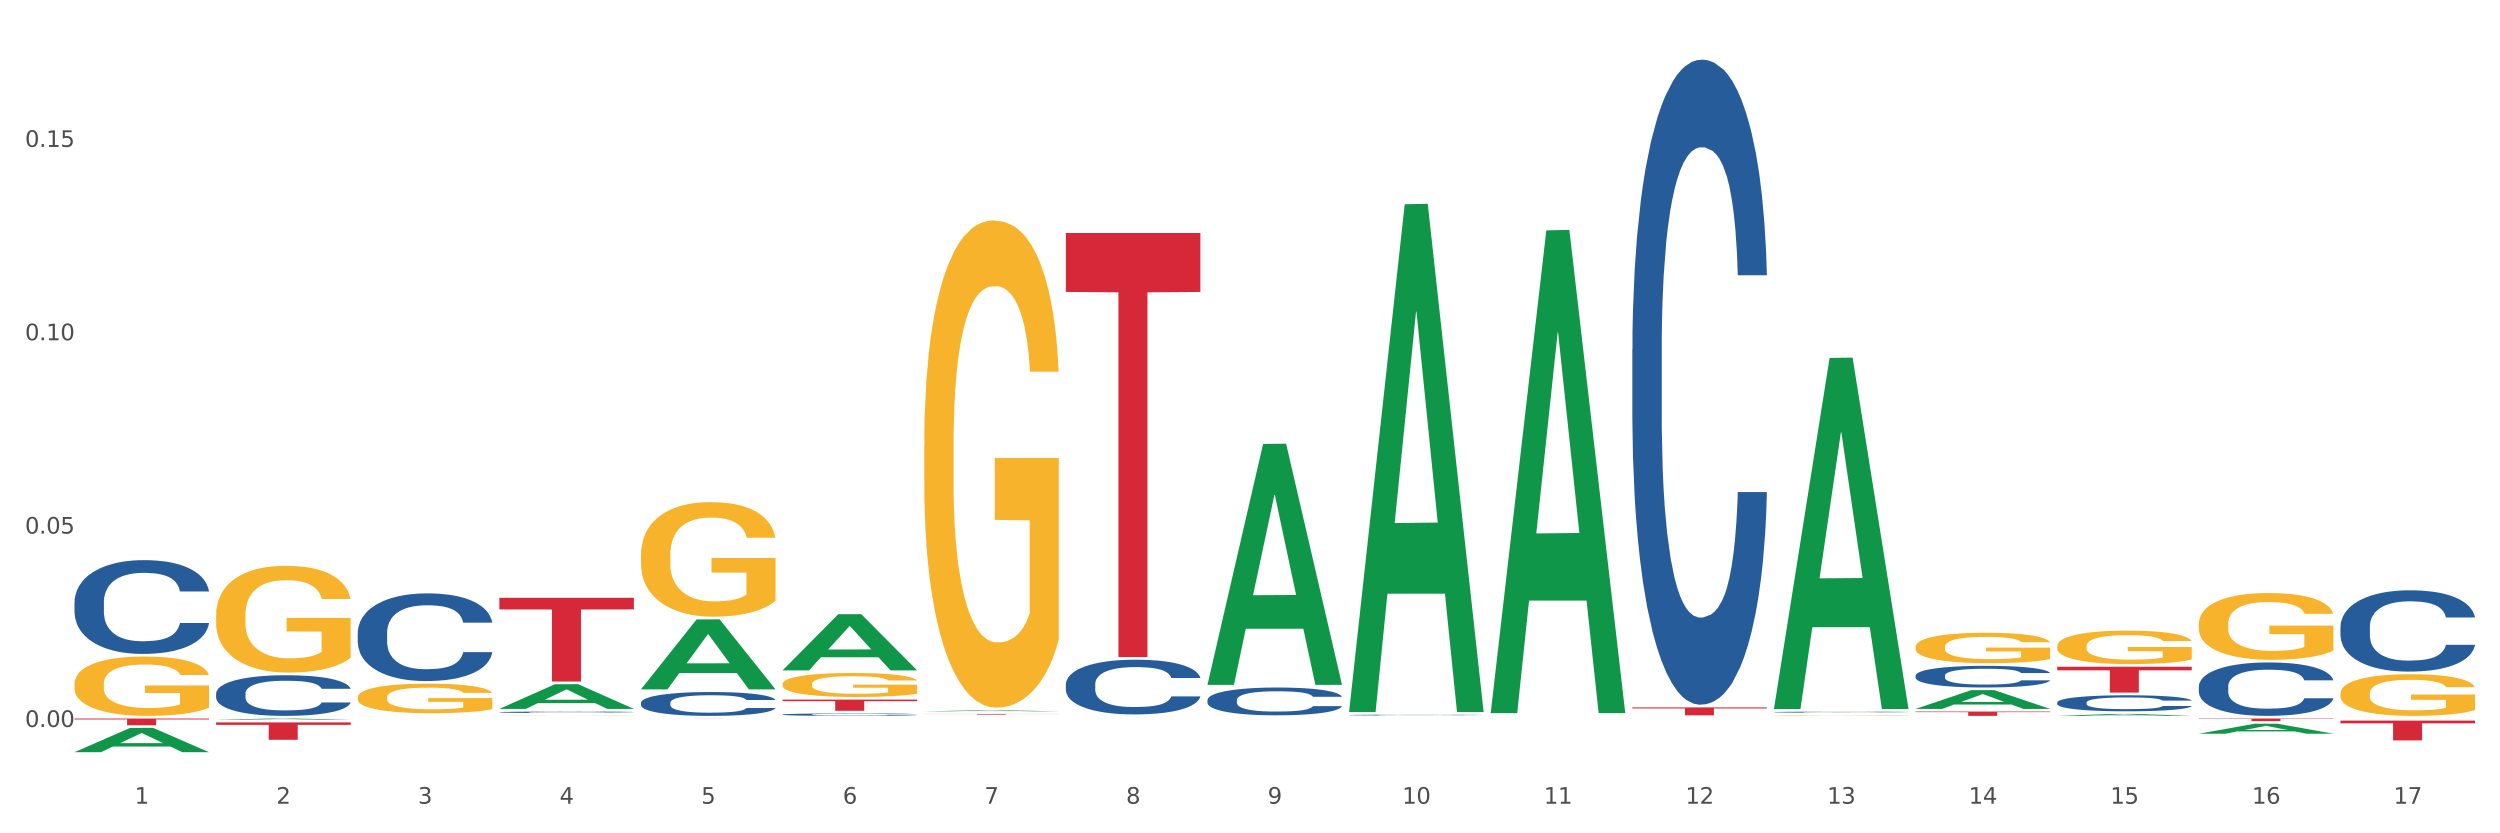 <?xml version="1.0" encoding="utf-8" standalone="no"?>
<!DOCTYPE svg PUBLIC "-//W3C//DTD SVG 1.1//EN"
  "http://www.w3.org/Graphics/SVG/1.1/DTD/svg11.dtd">
<svg xmlns:xlink="http://www.w3.org/1999/xlink" width="1080pt" height="360pt" viewBox="0 0 1080 360" xmlns="http://www.w3.org/2000/svg" version="1.1">
 <rect x="0" y="0" width="1080" height="360" fill="#333333" stroke="none"/>
 <defs>
  <style type="text/css">*{stroke-linejoin: round; stroke-linecap: butt}</style>
 </defs>
 <g id="figure_1">
  <g id="patch_1">
   <path d="M 0 360 
L 1080 360 
L 1080 0 
L 0 0 
z
" style="fill: #ffffff; stroke: #ffffff; stroke-linejoin: miter"/>
  </g>
  <g id="axes_1">
   <g id="matplotlib.axis_1">
    <g id="xtick_1">
     <g id="text_1">
      <!-- 1 -->
      <g style="fill: #4d4d4d" transform="translate(58.182 347.204) scale(0.096 -0.096)">
       <defs>
        <path id="DejaVuSans-31" d="M 794 531 
L 1825 531 
L 1825 4091 
L 703 3866 
L 703 4441 
L 1819 4666 
L 2450 4666 
L 2450 531 
L 3481 531 
L 3481 0 
L 794 0 
L 794 531 
z
" transform="scale(0.016)"/>
       </defs>
       <use xlink:href="#DejaVuSans-31"/>
      </g>
     </g>
    </g>
    <g id="xtick_2">
     <g id="text_2">
      <!-- 2 -->
      <g style="fill: #4d4d4d" transform="translate(119.364 347.204) scale(0.096 -0.096)">
       <defs>
        <path id="DejaVuSans-32" d="M 1228 531 
L 3431 531 
L 3431 0 
L 469 0 
L 469 531 
Q 828 903 1448 1529 
Q 2069 2156 2228 2338 
Q 2531 2678 2651 2914 
Q 2772 3150 2772 3378 
Q 2772 3750 2511 3984 
Q 2250 4219 1831 4219 
Q 1534 4219 1204 4116 
Q 875 4013 500 3803 
L 500 4441 
Q 881 4594 1212 4672 
Q 1544 4750 1819 4750 
Q 2544 4750 2975 4387 
Q 3406 4025 3406 3419 
Q 3406 3131 3298 2873 
Q 3191 2616 2906 2266 
Q 2828 2175 2409 1742 
Q 1991 1309 1228 531 
z
" transform="scale(0.016)"/>
       </defs>
       <use xlink:href="#DejaVuSans-32"/>
      </g>
     </g>
    </g>
    <g id="xtick_3">
     <g id="text_3">
      <!-- 3 -->
      <g style="fill: #4d4d4d" transform="translate(180.545 347.204) scale(0.096 -0.096)">
       <defs>
        <path id="DejaVuSans-33" d="M 2597 2516 
Q 3050 2419 3304 2112 
Q 3559 1806 3559 1356 
Q 3559 666 3084 287 
Q 2609 -91 1734 -91 
Q 1441 -91 1130 -33 
Q 819 25 488 141 
L 488 750 
Q 750 597 1062 519 
Q 1375 441 1716 441 
Q 2309 441 2620 675 
Q 2931 909 2931 1356 
Q 2931 1769 2642 2001 
Q 2353 2234 1838 2234 
L 1294 2234 
L 1294 2753 
L 1863 2753 
Q 2328 2753 2575 2939 
Q 2822 3125 2822 3475 
Q 2822 3834 2567 4026 
Q 2313 4219 1838 4219 
Q 1578 4219 1281 4162 
Q 984 4106 628 3988 
L 628 4550 
Q 988 4650 1302 4700 
Q 1616 4750 1894 4750 
Q 2613 4750 3031 4423 
Q 3450 4097 3450 3541 
Q 3450 3153 3228 2886 
Q 3006 2619 2597 2516 
z
" transform="scale(0.016)"/>
       </defs>
       <use xlink:href="#DejaVuSans-33"/>
      </g>
     </g>
    </g>
    <g id="xtick_4">
     <g id="text_4">
      <!-- 4 -->
      <g style="fill: #4d4d4d" transform="translate(241.726 347.204) scale(0.096 -0.096)">
       <defs>
        <path id="DejaVuSans-34" d="M 2419 4116 
L 825 1625 
L 2419 1625 
L 2419 4116 
z
M 2253 4666 
L 3047 4666 
L 3047 1625 
L 3713 1625 
L 3713 1100 
L 3047 1100 
L 3047 0 
L 2419 0 
L 2419 1100 
L 313 1100 
L 313 1709 
L 2253 4666 
z
" transform="scale(0.016)"/>
       </defs>
       <use xlink:href="#DejaVuSans-34"/>
      </g>
     </g>
    </g>
    <g id="xtick_5">
     <g id="text_5">
      <!-- 5 -->
      <g style="fill: #4d4d4d" transform="translate(302.908 347.204) scale(0.096 -0.096)">
       <defs>
        <path id="DejaVuSans-35" d="M 691 4666 
L 3169 4666 
L 3169 4134 
L 1269 4134 
L 1269 2991 
Q 1406 3038 1543 3061 
Q 1681 3084 1819 3084 
Q 2600 3084 3056 2656 
Q 3513 2228 3513 1497 
Q 3513 744 3044 326 
Q 2575 -91 1722 -91 
Q 1428 -91 1123 -41 
Q 819 9 494 109 
L 494 744 
Q 775 591 1075 516 
Q 1375 441 1709 441 
Q 2250 441 2565 725 
Q 2881 1009 2881 1497 
Q 2881 1984 2565 2268 
Q 2250 2553 1709 2553 
Q 1456 2553 1204 2497 
Q 953 2441 691 2322 
L 691 4666 
z
" transform="scale(0.016)"/>
       </defs>
       <use xlink:href="#DejaVuSans-35"/>
      </g>
     </g>
    </g>
    <g id="xtick_6">
     <g id="text_6">
      <!-- 6 -->
      <g style="fill: #4d4d4d" transform="translate(364.089 347.204) scale(0.096 -0.096)">
       <defs>
        <path id="DejaVuSans-36" d="M 2113 2584 
Q 1688 2584 1439 2293 
Q 1191 2003 1191 1497 
Q 1191 994 1439 701 
Q 1688 409 2113 409 
Q 2538 409 2786 701 
Q 3034 994 3034 1497 
Q 3034 2003 2786 2293 
Q 2538 2584 2113 2584 
z
M 3366 4563 
L 3366 3988 
Q 3128 4100 2886 4159 
Q 2644 4219 2406 4219 
Q 1781 4219 1451 3797 
Q 1122 3375 1075 2522 
Q 1259 2794 1537 2939 
Q 1816 3084 2150 3084 
Q 2853 3084 3261 2657 
Q 3669 2231 3669 1497 
Q 3669 778 3244 343 
Q 2819 -91 2113 -91 
Q 1303 -91 875 529 
Q 447 1150 447 2328 
Q 447 3434 972 4092 
Q 1497 4750 2381 4750 
Q 2619 4750 2861 4703 
Q 3103 4656 3366 4563 
z
" transform="scale(0.016)"/>
       </defs>
       <use xlink:href="#DejaVuSans-36"/>
      </g>
     </g>
    </g>
    <g id="xtick_7">
     <g id="text_7">
      <!-- 7 -->
      <g style="fill: #4d4d4d" transform="translate(425.271 347.204) scale(0.096 -0.096)">
       <defs>
        <path id="DejaVuSans-37" d="M 525 4666 
L 3525 4666 
L 3525 4397 
L 1831 0 
L 1172 0 
L 2766 4134 
L 525 4134 
L 525 4666 
z
" transform="scale(0.016)"/>
       </defs>
       <use xlink:href="#DejaVuSans-37"/>
      </g>
     </g>
    </g>
    <g id="xtick_8">
     <g id="text_8">
      <!-- 8 -->
      <g style="fill: #4d4d4d" transform="translate(486.452 347.204) scale(0.096 -0.096)">
       <defs>
        <path id="DejaVuSans-38" d="M 2034 2216 
Q 1584 2216 1326 1975 
Q 1069 1734 1069 1313 
Q 1069 891 1326 650 
Q 1584 409 2034 409 
Q 2484 409 2743 651 
Q 3003 894 3003 1313 
Q 3003 1734 2745 1975 
Q 2488 2216 2034 2216 
z
M 1403 2484 
Q 997 2584 770 2862 
Q 544 3141 544 3541 
Q 544 4100 942 4425 
Q 1341 4750 2034 4750 
Q 2731 4750 3128 4425 
Q 3525 4100 3525 3541 
Q 3525 3141 3298 2862 
Q 3072 2584 2669 2484 
Q 3125 2378 3379 2068 
Q 3634 1759 3634 1313 
Q 3634 634 3220 271 
Q 2806 -91 2034 -91 
Q 1263 -91 848 271 
Q 434 634 434 1313 
Q 434 1759 690 2068 
Q 947 2378 1403 2484 
z
M 1172 3481 
Q 1172 3119 1398 2916 
Q 1625 2713 2034 2713 
Q 2441 2713 2670 2916 
Q 2900 3119 2900 3481 
Q 2900 3844 2670 4047 
Q 2441 4250 2034 4250 
Q 1625 4250 1398 4047 
Q 1172 3844 1172 3481 
z
" transform="scale(0.016)"/>
       </defs>
       <use xlink:href="#DejaVuSans-38"/>
      </g>
     </g>
    </g>
    <g id="xtick_9">
     <g id="text_9">
      <!-- 9 -->
      <g style="fill: #4d4d4d" transform="translate(547.634 347.204) scale(0.096 -0.096)">
       <defs>
        <path id="DejaVuSans-39" d="M 703 97 
L 703 672 
Q 941 559 1184 500 
Q 1428 441 1663 441 
Q 2288 441 2617 861 
Q 2947 1281 2994 2138 
Q 2813 1869 2534 1725 
Q 2256 1581 1919 1581 
Q 1219 1581 811 2004 
Q 403 2428 403 3163 
Q 403 3881 828 4315 
Q 1253 4750 1959 4750 
Q 2769 4750 3195 4129 
Q 3622 3509 3622 2328 
Q 3622 1225 3098 567 
Q 2575 -91 1691 -91 
Q 1453 -91 1209 -44 
Q 966 3 703 97 
z
M 1959 2075 
Q 2384 2075 2632 2365 
Q 2881 2656 2881 3163 
Q 2881 3666 2632 3958 
Q 2384 4250 1959 4250 
Q 1534 4250 1286 3958 
Q 1038 3666 1038 3163 
Q 1038 2656 1286 2365 
Q 1534 2075 1959 2075 
z
" transform="scale(0.016)"/>
       </defs>
       <use xlink:href="#DejaVuSans-39"/>
      </g>
     </g>
    </g>
    <g id="xtick_10">
     <g id="text_10">
      <!-- 10 -->
      <g style="fill: #4d4d4d" transform="translate(605.761 347.204) scale(0.096 -0.096)">
       <defs>
        <path id="DejaVuSans-30" d="M 2034 4250 
Q 1547 4250 1301 3770 
Q 1056 3291 1056 2328 
Q 1056 1369 1301 889 
Q 1547 409 2034 409 
Q 2525 409 2770 889 
Q 3016 1369 3016 2328 
Q 3016 3291 2770 3770 
Q 2525 4250 2034 4250 
z
M 2034 4750 
Q 2819 4750 3233 4129 
Q 3647 3509 3647 2328 
Q 3647 1150 3233 529 
Q 2819 -91 2034 -91 
Q 1250 -91 836 529 
Q 422 1150 422 2328 
Q 422 3509 836 4129 
Q 1250 4750 2034 4750 
z
" transform="scale(0.016)"/>
       </defs>
       <use xlink:href="#DejaVuSans-31"/>
       <use xlink:href="#DejaVuSans-30" transform="translate(63.623 0)"/>
      </g>
     </g>
    </g>
    <g id="xtick_11">
     <g id="text_11">
      <!-- 11 -->
      <g style="fill: #4d4d4d" transform="translate(666.942 347.204) scale(0.096 -0.096)">
       <use xlink:href="#DejaVuSans-31"/>
       <use xlink:href="#DejaVuSans-31" transform="translate(63.623 0)"/>
      </g>
     </g>
    </g>
    <g id="xtick_12">
     <g id="text_12">
      <!-- 12 -->
      <g style="fill: #4d4d4d" transform="translate(728.124 347.204) scale(0.096 -0.096)">
       <use xlink:href="#DejaVuSans-31"/>
       <use xlink:href="#DejaVuSans-32" transform="translate(63.623 0)"/>
      </g>
     </g>
    </g>
    <g id="xtick_13">
     <g id="text_13">
      <!-- 13 -->
      <g style="fill: #4d4d4d" transform="translate(789.305 347.204) scale(0.096 -0.096)">
       <use xlink:href="#DejaVuSans-31"/>
       <use xlink:href="#DejaVuSans-33" transform="translate(63.623 0)"/>
      </g>
     </g>
    </g>
    <g id="xtick_14">
     <g id="text_14">
      <!-- 14 -->
      <g style="fill: #4d4d4d" transform="translate(850.487 347.204) scale(0.096 -0.096)">
       <use xlink:href="#DejaVuSans-31"/>
       <use xlink:href="#DejaVuSans-34" transform="translate(63.623 0)"/>
      </g>
     </g>
    </g>
    <g id="xtick_15">
     <g id="text_15">
      <!-- 15 -->
      <g style="fill: #4d4d4d" transform="translate(911.668 347.204) scale(0.096 -0.096)">
       <use xlink:href="#DejaVuSans-31"/>
       <use xlink:href="#DejaVuSans-35" transform="translate(63.623 0)"/>
      </g>
     </g>
    </g>
    <g id="xtick_16">
     <g id="text_16">
      <!-- 16 -->
      <g style="fill: #4d4d4d" transform="translate(972.849 347.204) scale(0.096 -0.096)">
       <use xlink:href="#DejaVuSans-31"/>
       <use xlink:href="#DejaVuSans-36" transform="translate(63.623 0)"/>
      </g>
     </g>
    </g>
    <g id="xtick_17">
     <g id="text_17">
      <!-- 17 -->
      <g style="fill: #4d4d4d" transform="translate(1034.031 347.204) scale(0.096 -0.096)">
       <use xlink:href="#DejaVuSans-31"/>
       <use xlink:href="#DejaVuSans-37" transform="translate(63.623 0)"/>
      </g>
     </g>
    </g>
    <g id="xtick_18"/>
    <g id="xtick_19"/>
    <g id="xtick_20"/>
    <g id="xtick_21"/>
    <g id="xtick_22"/>
    <g id="xtick_23"/>
    <g id="xtick_24"/>
    <g id="xtick_25"/>
    <g id="xtick_26"/>
    <g id="xtick_27"/>
    <g id="xtick_28"/>
    <g id="xtick_29"/>
    <g id="xtick_30"/>
    <g id="xtick_31"/>
    <g id="xtick_32"/>
    <g id="xtick_33"/>
   </g>
   <g id="matplotlib.axis_2">
    <g id="ytick_1">
     <g id="text_18">
      <!-- 0.00 -->
      <g style="fill: #4d4d4d" transform="translate(10.8 314.043) scale(0.096 -0.096)">
       <defs>
        <path id="DejaVuSans-2e" d="M 684 794 
L 1344 794 
L 1344 0 
L 684 0 
L 684 794 
z
" transform="scale(0.016)"/>
       </defs>
       <use xlink:href="#DejaVuSans-30"/>
       <use xlink:href="#DejaVuSans-2e" transform="translate(63.623 0)"/>
       <use xlink:href="#DejaVuSans-30" transform="translate(95.41 0)"/>
       <use xlink:href="#DejaVuSans-30" transform="translate(159.033 0)"/>
      </g>
     </g>
    </g>
    <g id="ytick_2">
     <g id="text_19">
      <!-- 0.05 -->
      <g style="fill: #4d4d4d" transform="translate(10.8 230.516) scale(0.096 -0.096)">
       <use xlink:href="#DejaVuSans-30"/>
       <use xlink:href="#DejaVuSans-2e" transform="translate(63.623 0)"/>
       <use xlink:href="#DejaVuSans-30" transform="translate(95.41 0)"/>
       <use xlink:href="#DejaVuSans-35" transform="translate(159.033 0)"/>
      </g>
     </g>
    </g>
    <g id="ytick_3">
     <g id="text_20">
      <!-- 0.10 -->
      <g style="fill: #4d4d4d" transform="translate(10.8 146.989) scale(0.096 -0.096)">
       <use xlink:href="#DejaVuSans-30"/>
       <use xlink:href="#DejaVuSans-2e" transform="translate(63.623 0)"/>
       <use xlink:href="#DejaVuSans-31" transform="translate(95.41 0)"/>
       <use xlink:href="#DejaVuSans-30" transform="translate(159.033 0)"/>
      </g>
     </g>
    </g>
    <g id="ytick_4">
     <g id="text_21">
      <!-- 0.15 -->
      <g style="fill: #4d4d4d" transform="translate(10.8 63.462) scale(0.096 -0.096)">
       <use xlink:href="#DejaVuSans-30"/>
       <use xlink:href="#DejaVuSans-2e" transform="translate(63.623 0)"/>
       <use xlink:href="#DejaVuSans-31" transform="translate(95.41 0)"/>
       <use xlink:href="#DejaVuSans-35" transform="translate(159.033 0)"/>
      </g>
     </g>
    </g>
    <g id="ytick_5"/>
    <g id="ytick_6"/>
    <g id="ytick_7"/>
    <g id="ytick_8"/>
   </g>
   <g id="PolyCollection_1">
    <path d="M 32.175 324.93 
L 32.235 324.92 
L 56.203 314.458 
L 66.15 314.448 
L 90.297 324.95 
L 78.793 324.95 
L 73.58 322.504 
L 48.833 322.504 
L 48.653 322.544 
L 43.62 324.95 
L 32.175 324.95 
L 32.175 324.93 
L 51.949 321.045 
L 70.464 321.035 
L 61.296 316.687 
L 61.176 316.667 
L 61.056 316.696 
L 51.889 321.035 
L 51.949 321.045 
L 32.175 324.93 
z
" clip-path="url(#pbfb35530a1)" style="fill: #109648"/>
    <path d="M 93.356 310.944 
L 93.416 310.944 
L 117.384 310.396 
L 127.331 310.395 
L 151.479 310.945 
L 139.974 310.945 
L 134.761 310.817 
L 110.014 310.817 
L 109.834 310.819 
L 104.801 310.945 
L 93.356 310.945 
L 93.356 310.944 
L 113.13 310.741 
L 131.645 310.74 
L 122.478 310.513 
L 122.358 310.512 
L 122.238 310.513 
L 113.07 310.74 
L 113.13 310.741 
L 93.356 310.944 
z
" clip-path="url(#pbfb35530a1)" style="fill: #109648"/>
    <path d="M 1011.078 270.789 
L 1011.146 270.757 
L 1011.146 269.859 
L 1011.352 268.64 
L 1012.108 266.395 
L 1013.07 264.695 
L 1014.719 262.706 
L 1015.612 261.872 
L 1016.78 260.942 
L 1019.185 259.435 
L 1021.933 258.152 
L 1023.856 257.446 
L 1025.299 256.997 
L 1028.528 256.195 
L 1030.383 255.843 
L 1032.307 255.554 
L 1033.956 255.362 
L 1036.704 255.137 
L 1038.902 255.041 
L 1041.444 255.009 
L 1043.574 255.041 
L 1046.391 255.169 
L 1050.513 255.554 
L 1052.093 255.779 
L 1054.223 256.163 
L 1056.421 256.677 
L 1058.208 257.19 
L 1060.269 257.927 
L 1062.398 258.89 
L 1064.46 260.108 
L 1065.902 261.231 
L 1067.07 262.418 
L 1068.101 263.861 
L 1068.856 265.433 
L 1069.2 266.748 
L 1056.627 266.748 
L 1056.284 265.561 
L 1055.597 264.278 
L 1054.91 263.412 
L 1054.154 262.706 
L 1052.986 261.904 
L 1051.956 261.391 
L 1050.238 260.782 
L 1048.658 260.397 
L 1047.353 260.173 
L 1045.772 259.98 
L 1042.406 259.788 
L 1040.001 259.788 
L 1038.49 259.852 
L 1036.635 260.012 
L 1035.055 260.237 
L 1033.2 260.622 
L 1031.757 261.039 
L 1030.314 261.584 
L 1029.49 261.969 
L 1028.253 262.674 
L 1027.429 263.252 
L 1026.33 264.246 
L 1025.711 264.951 
L 1024.612 266.78 
L 1024.131 268.127 
L 1023.925 269.057 
L 1023.788 270.083 
L 1023.788 275.087 
L 1024.2 277.332 
L 1024.543 278.294 
L 1025.093 279.384 
L 1026.124 280.796 
L 1027.635 282.175 
L 1029.215 283.169 
L 1030.52 283.778 
L 1031.757 284.227 
L 1032.994 284.58 
L 1034.505 284.901 
L 1035.742 285.093 
L 1037.597 285.286 
L 1039.795 285.382 
L 1041.513 285.382 
L 1045.017 285.222 
L 1046.597 285.061 
L 1048.108 284.837 
L 1049.757 284.484 
L 1051.063 284.099 
L 1051.818 283.81 
L 1053.055 283.201 
L 1054.017 282.56 
L 1054.841 281.822 
L 1055.391 281.18 
L 1056.009 280.218 
L 1056.49 279.128 
L 1056.627 278.55 
L 1069.2 278.55 
L 1068.925 279.705 
L 1068.444 280.828 
L 1067.482 282.335 
L 1066.727 283.201 
L 1065.559 284.259 
L 1064.322 285.158 
L 1062.605 286.152 
L 1061.024 286.889 
L 1059.376 287.531 
L 1057.589 288.108 
L 1054.36 288.91 
L 1053.192 289.135 
L 1050.719 289.519 
L 1048.795 289.744 
L 1045.979 289.968 
L 1043.093 290.097 
L 1040.07 290.129 
L 1037.391 290.065 
L 1034.437 289.872 
L 1032.582 289.68 
L 1030.52 289.391 
L 1028.116 288.942 
L 1025.849 288.397 
L 1023.719 287.755 
L 1021.727 287.018 
L 1019.872 286.184 
L 1017.467 284.805 
L 1015.681 283.458 
L 1014.375 282.207 
L 1013.482 281.148 
L 1012.589 279.801 
L 1012.108 278.871 
L 1011.352 276.626 
L 1011.078 274.541 
L 1011.078 270.789 
z
" clip-path="url(#pbfb35530a1)" style="fill: #255c99"/>
    <path d="M 949.896 296.547 
L 949.965 296.526 
L 949.965 295.936 
L 950.171 295.135 
L 950.927 293.659 
L 951.889 292.542 
L 953.537 291.235 
L 954.431 290.687 
L 955.599 290.076 
L 958.003 289.085 
L 960.751 288.242 
L 962.675 287.778 
L 964.118 287.483 
L 967.347 286.956 
L 969.202 286.725 
L 971.125 286.535 
L 972.774 286.408 
L 975.522 286.261 
L 977.721 286.198 
L 980.263 286.177 
L 982.393 286.198 
L 985.209 286.282 
L 989.331 286.535 
L 990.912 286.682 
L 993.041 286.935 
L 995.24 287.273 
L 997.026 287.61 
L 999.087 288.095 
L 1001.217 288.727 
L 1003.278 289.528 
L 1004.721 290.266 
L 1005.889 291.046 
L 1006.919 291.994 
L 1007.675 293.027 
L 1008.019 293.891 
L 995.446 293.891 
L 995.103 293.111 
L 994.415 292.268 
L 993.728 291.699 
L 992.973 291.235 
L 991.805 290.708 
L 990.774 290.371 
L 989.057 289.971 
L 987.477 289.718 
L 986.171 289.57 
L 984.591 289.444 
L 981.225 289.317 
L 978.82 289.317 
L 977.309 289.359 
L 975.454 289.465 
L 973.873 289.612 
L 972.018 289.865 
L 970.576 290.139 
L 969.133 290.497 
L 968.309 290.75 
L 967.072 291.214 
L 966.247 291.594 
L 965.148 292.247 
L 964.53 292.711 
L 963.431 293.912 
L 962.95 294.797 
L 962.744 295.409 
L 962.606 296.083 
L 962.606 299.371 
L 963.018 300.847 
L 963.362 301.479 
L 963.912 302.196 
L 964.942 303.123 
L 966.454 304.029 
L 968.034 304.683 
L 969.339 305.083 
L 970.576 305.378 
L 971.812 305.61 
L 973.324 305.821 
L 974.56 305.948 
L 976.415 306.074 
L 978.614 306.137 
L 980.331 306.137 
L 983.835 306.032 
L 985.415 305.926 
L 986.927 305.779 
L 988.576 305.547 
L 989.881 305.294 
L 990.637 305.104 
L 991.873 304.704 
L 992.835 304.282 
L 993.66 303.798 
L 994.209 303.376 
L 994.828 302.744 
L 995.309 302.027 
L 995.446 301.648 
L 1008.019 301.648 
L 1007.744 302.406 
L 1007.263 303.144 
L 1006.301 304.135 
L 1005.545 304.704 
L 1004.377 305.4 
L 1003.141 305.99 
L 1001.423 306.643 
L 999.843 307.128 
L 998.194 307.549 
L 996.408 307.929 
L 993.179 308.456 
L 992.011 308.603 
L 989.538 308.856 
L 987.614 309.004 
L 984.797 309.151 
L 981.912 309.236 
L 978.889 309.257 
L 976.209 309.215 
L 973.255 309.088 
L 971.4 308.962 
L 969.339 308.772 
L 966.934 308.477 
L 964.667 308.119 
L 962.538 307.697 
L 960.545 307.212 
L 958.69 306.664 
L 956.286 305.758 
L 954.499 304.873 
L 953.194 304.051 
L 952.301 303.355 
L 951.408 302.47 
L 950.927 301.858 
L 950.171 300.383 
L 949.896 299.013 
L 949.896 296.547 
z
" clip-path="url(#pbfb35530a1)" style="fill: #255c99"/>
    <path d="M 888.715 303.467 
L 888.784 303.461 
L 888.784 303.284 
L 888.99 303.044 
L 889.745 302.601 
L 890.707 302.266 
L 892.356 301.874 
L 893.249 301.71 
L 894.417 301.526 
L 896.822 301.229 
L 899.57 300.976 
L 901.493 300.837 
L 902.936 300.749 
L 906.165 300.591 
L 908.02 300.521 
L 909.944 300.464 
L 911.593 300.426 
L 914.341 300.382 
L 916.539 300.363 
L 919.081 300.357 
L 921.211 300.363 
L 924.028 300.388 
L 928.15 300.464 
L 929.73 300.508 
L 931.86 300.584 
L 934.058 300.685 
L 935.845 300.787 
L 937.906 300.932 
L 940.036 301.122 
L 942.097 301.362 
L 943.539 301.583 
L 944.707 301.817 
L 945.738 302.102 
L 946.494 302.411 
L 946.837 302.671 
L 934.265 302.671 
L 933.921 302.437 
L 933.234 302.184 
L 932.547 302.013 
L 931.791 301.874 
L 930.623 301.716 
L 929.593 301.615 
L 927.875 301.495 
L 926.295 301.419 
L 924.99 301.374 
L 923.41 301.337 
L 920.043 301.299 
L 917.639 301.299 
L 916.127 301.311 
L 914.272 301.343 
L 912.692 301.387 
L 910.837 301.463 
L 909.394 301.545 
L 907.952 301.653 
L 907.127 301.729 
L 905.89 301.868 
L 905.066 301.981 
L 903.967 302.177 
L 903.348 302.316 
L 902.249 302.677 
L 901.768 302.942 
L 901.562 303.126 
L 901.425 303.328 
L 901.425 304.314 
L 901.837 304.757 
L 902.181 304.946 
L 902.73 305.161 
L 903.761 305.44 
L 905.272 305.711 
L 906.852 305.907 
L 908.158 306.028 
L 909.394 306.116 
L 910.631 306.186 
L 912.142 306.249 
L 913.379 306.287 
L 915.234 306.325 
L 917.432 306.344 
L 919.15 306.344 
L 922.654 306.312 
L 924.234 306.28 
L 925.745 306.236 
L 927.394 306.167 
L 928.7 306.091 
L 929.455 306.034 
L 930.692 305.914 
L 931.654 305.787 
L 932.478 305.642 
L 933.028 305.515 
L 933.646 305.326 
L 934.127 305.111 
L 934.265 304.997 
L 946.837 304.997 
L 946.562 305.225 
L 946.081 305.446 
L 945.12 305.743 
L 944.364 305.914 
L 943.196 306.122 
L 941.959 306.299 
L 940.242 306.495 
L 938.662 306.641 
L 937.013 306.767 
L 935.226 306.881 
L 931.997 307.039 
L 930.829 307.083 
L 928.356 307.159 
L 926.433 307.203 
L 923.616 307.248 
L 920.73 307.273 
L 917.707 307.279 
L 915.028 307.267 
L 912.074 307.229 
L 910.219 307.191 
L 908.158 307.134 
L 905.753 307.045 
L 903.486 306.938 
L 901.356 306.812 
L 899.364 306.666 
L 897.509 306.502 
L 895.104 306.23 
L 893.318 305.964 
L 892.013 305.718 
L 891.119 305.509 
L 890.226 305.244 
L 889.745 305.06 
L 888.99 304.618 
L 888.715 304.207 
L 888.715 303.467 
z
" clip-path="url(#pbfb35530a1)" style="fill: #255c99"/>
    <path d="M 276.901 297.759 
L 276.961 297.731 
L 300.929 267.588 
L 310.875 267.559 
L 335.023 297.816 
L 323.518 297.816 
L 318.305 290.77 
L 293.558 290.77 
L 293.379 290.884 
L 288.345 297.816 
L 276.901 297.816 
L 276.901 297.759 
L 296.674 286.565 
L 315.19 286.537 
L 306.022 274.008 
L 305.902 273.952 
L 305.782 274.037 
L 296.614 286.537 
L 296.674 286.565 
L 276.901 297.759 
z
" clip-path="url(#pbfb35530a1)" style="fill: #109648"/>
    <path d="M 1011.078 299.58 
L 1011.146 299.564 
L 1011.146 298.972 
L 1011.284 298.463 
L 1011.97 297.231 
L 1012.999 296.212 
L 1013.754 295.67 
L 1014.509 295.227 
L 1015.401 294.783 
L 1016.499 294.323 
L 1018.489 293.65 
L 1019.724 293.305 
L 1021.234 292.943 
L 1023.978 292.417 
L 1025.969 292.122 
L 1028.027 291.875 
L 1031.39 291.58 
L 1033.585 291.448 
L 1035.919 291.35 
L 1038.732 291.284 
L 1040.859 291.267 
L 1045.526 291.317 
L 1049.506 291.465 
L 1051.427 291.58 
L 1053.897 291.777 
L 1055.201 291.908 
L 1057.328 292.171 
L 1059.524 292.516 
L 1061.034 292.812 
L 1063.299 293.37 
L 1065.014 293.929 
L 1066.592 294.619 
L 1067.416 295.095 
L 1068.033 295.539 
L 1068.582 296.048 
L 1069.131 296.853 
L 1056.78 296.853 
L 1056.299 296.278 
L 1055.544 295.736 
L 1054.446 295.21 
L 1053.486 294.882 
L 1051.839 294.471 
L 1050.329 294.208 
L 1048.751 294.011 
L 1046.829 293.847 
L 1045.32 293.765 
L 1043.192 293.699 
L 1039.007 293.715 
L 1036.193 293.847 
L 1034.272 294.011 
L 1033.037 294.159 
L 1031.939 294.323 
L 1030.703 294.553 
L 1029.262 294.898 
L 1028.233 295.21 
L 1027.204 295.605 
L 1026.38 295.999 
L 1025.625 296.459 
L 1025.008 296.952 
L 1024.527 297.461 
L 1024.116 298.085 
L 1023.773 299.12 
L 1023.773 301.371 
L 1023.91 301.88 
L 1024.253 302.554 
L 1024.665 303.063 
L 1025.351 303.671 
L 1025.969 304.082 
L 1027.135 304.673 
L 1028.439 305.166 
L 1029.468 305.478 
L 1030.498 305.741 
L 1032.282 306.102 
L 1034.272 306.398 
L 1035.987 306.579 
L 1038.32 306.743 
L 1039.899 306.809 
L 1041.271 306.842 
L 1044.634 306.842 
L 1047.035 306.792 
L 1049.712 306.677 
L 1051.77 306.53 
L 1053.486 306.349 
L 1055.407 306.053 
L 1056.642 305.774 
L 1056.642 302.34 
L 1041.546 302.324 
L 1041.546 300.04 
L 1069.2 300.04 
L 1069.2 306.743 
L 1068.033 307.088 
L 1066.73 307.4 
L 1065.357 307.68 
L 1063.299 308.025 
L 1060.828 308.353 
L 1058.632 308.583 
L 1056.299 308.78 
L 1053.554 308.961 
L 1049.986 309.125 
L 1047.79 309.191 
L 1045.045 309.24 
L 1041.82 309.257 
L 1039.007 309.224 
L 1036.262 309.142 
L 1033.38 308.994 
L 1030.566 308.78 
L 1028.439 308.567 
L 1026.312 308.304 
L 1024.047 307.959 
L 1022.263 307.63 
L 1020.891 307.335 
L 1019.381 306.957 
L 1017.734 306.464 
L 1016.499 306.02 
L 1015.401 305.56 
L 1014.234 304.969 
L 1013.411 304.46 
L 1012.587 303.819 
L 1012.107 303.342 
L 1011.558 302.603 
L 1011.146 301.568 
L 1011.078 299.58 
z
" clip-path="url(#pbfb35530a1)" style="fill: #f7b32b"/>
    <path d="M 949.896 269.526 
L 949.965 269.499 
L 949.965 268.551 
L 950.102 267.735 
L 950.788 265.76 
L 951.818 264.127 
L 952.572 263.258 
L 953.327 262.547 
L 954.219 261.835 
L 955.317 261.098 
L 957.307 260.018 
L 958.543 259.465 
L 960.052 258.886 
L 962.797 258.043 
L 964.787 257.569 
L 966.846 257.174 
L 970.208 256.7 
L 972.404 256.489 
L 974.737 256.331 
L 977.551 256.226 
L 979.678 256.199 
L 984.344 256.278 
L 988.324 256.515 
L 990.246 256.7 
L 992.716 257.016 
L 994.02 257.227 
L 996.147 257.648 
L 998.343 258.201 
L 999.853 258.675 
L 1002.117 259.571 
L 1003.833 260.466 
L 1005.411 261.572 
L 1006.234 262.336 
L 1006.852 263.047 
L 1007.401 263.863 
L 1007.95 265.154 
L 995.598 265.154 
L 995.118 264.232 
L 994.363 263.363 
L 993.265 262.52 
L 992.304 261.993 
L 990.657 261.335 
L 989.148 260.914 
L 987.569 260.598 
L 985.648 260.334 
L 984.138 260.203 
L 982.011 260.097 
L 977.825 260.124 
L 975.012 260.334 
L 973.09 260.598 
L 971.855 260.835 
L 970.757 261.098 
L 969.522 261.467 
L 968.081 262.02 
L 967.052 262.52 
L 966.022 263.152 
L 965.199 263.784 
L 964.444 264.522 
L 963.826 265.312 
L 963.346 266.128 
L 962.934 267.129 
L 962.591 268.788 
L 962.591 272.396 
L 962.728 273.213 
L 963.072 274.293 
L 963.483 275.109 
L 964.169 276.084 
L 964.787 276.742 
L 965.954 277.69 
L 967.257 278.48 
L 968.287 278.981 
L 969.316 279.402 
L 971.1 279.981 
L 973.09 280.455 
L 974.806 280.745 
L 977.139 281.008 
L 978.717 281.114 
L 980.09 281.166 
L 983.452 281.166 
L 985.854 281.087 
L 988.53 280.903 
L 990.589 280.666 
L 992.304 280.376 
L 994.226 279.902 
L 995.461 279.455 
L 995.461 273.95 
L 980.364 273.924 
L 980.364 270.263 
L 1008.019 270.263 
L 1008.019 281.008 
L 1006.852 281.562 
L 1005.548 282.062 
L 1004.176 282.51 
L 1002.117 283.063 
L 999.647 283.589 
L 997.451 283.958 
L 995.118 284.274 
L 992.373 284.564 
L 988.805 284.827 
L 986.609 284.933 
L 983.864 285.012 
L 980.639 285.038 
L 977.825 284.985 
L 975.08 284.854 
L 972.198 284.617 
L 969.385 284.274 
L 967.257 283.932 
L 965.13 283.51 
L 962.866 282.957 
L 961.082 282.431 
L 959.709 281.957 
L 958.199 281.351 
L 956.553 280.561 
L 955.317 279.85 
L 954.219 279.112 
L 953.053 278.164 
L 952.229 277.348 
L 951.406 276.321 
L 950.926 275.557 
L 950.377 274.372 
L 949.965 272.712 
L 949.896 269.526 
z
" clip-path="url(#pbfb35530a1)" style="fill: #f7b32b"/>
    <path d="M 338.082 289.554 
L 338.142 289.531 
L 362.11 265.34 
L 372.057 265.318 
L 396.204 289.599 
L 384.7 289.599 
L 379.487 283.945 
L 354.74 283.945 
L 354.56 284.036 
L 349.527 289.599 
L 338.082 289.599 
L 338.082 289.554 
L 357.856 280.571 
L 376.371 280.548 
L 367.203 270.493 
L 367.083 270.448 
L 366.963 270.516 
L 357.796 280.548 
L 357.856 280.571 
L 338.082 289.554 
z
" clip-path="url(#pbfb35530a1)" style="fill: #109648"/>
    <path d="M 399.263 307.287 
L 399.323 307.286 
L 423.291 306.852 
L 433.238 306.851 
L 457.386 307.287 
L 445.881 307.287 
L 440.668 307.186 
L 415.921 307.186 
L 415.741 307.188 
L 410.708 307.287 
L 399.263 307.287 
L 399.263 307.287 
L 419.037 307.125 
L 437.552 307.125 
L 428.385 306.944 
L 428.265 306.944 
L 428.145 306.945 
L 418.977 307.125 
L 419.037 307.125 
L 399.263 307.287 
z
" clip-path="url(#pbfb35530a1)" style="fill: #109648"/>
    <path d="M 521.626 295.675 
L 521.686 295.578 
L 545.654 191.777 
L 555.601 191.679 
L 579.749 295.871 
L 568.244 295.871 
L 563.031 271.608 
L 538.284 271.608 
L 538.104 272 
L 533.071 295.871 
L 521.626 295.871 
L 521.626 295.675 
L 541.4 257.129 
L 559.915 257.031 
L 550.747 213.887 
L 550.628 213.691 
L 550.508 213.985 
L 541.34 257.031 
L 541.4 257.129 
L 521.626 295.675 
z
" clip-path="url(#pbfb35530a1)" style="fill: #109648"/>
    <path d="M 582.808 307.194 
L 582.868 306.988 
L 606.836 88.235 
L 616.782 88.029 
L 640.93 307.607 
L 629.425 307.607 
L 624.212 256.475 
L 599.465 256.475 
L 599.286 257.3 
L 594.252 307.607 
L 582.808 307.607 
L 582.808 307.194 
L 602.581 225.961 
L 621.097 225.755 
L 611.929 134.831 
L 611.809 134.419 
L 611.689 135.037 
L 602.521 225.755 
L 602.581 225.961 
L 582.808 307.194 
z
" clip-path="url(#pbfb35530a1)" style="fill: #109648"/>
    <path d="M 215.719 306.236 
L 215.779 306.226 
L 239.747 295.567 
L 249.694 295.557 
L 273.842 306.256 
L 262.337 306.256 
L 257.124 303.764 
L 232.377 303.764 
L 232.197 303.805 
L 227.164 306.256 
L 215.719 306.256 
L 215.719 306.236 
L 235.493 302.278 
L 254.008 302.268 
L 244.84 297.838 
L 244.72 297.818 
L 244.601 297.848 
L 235.433 302.268 
L 235.493 302.278 
L 215.719 306.236 
z
" clip-path="url(#pbfb35530a1)" style="fill: #109648"/>
    <path d="M 154.538 309.254 
L 212.66 309.254 
L 212.66 309.254 
L 189.797 309.254 
L 189.797 309.257 
L 177.263 309.257 
L 177.263 309.254 
L 154.538 309.254 
L 154.538 309.254 
L 154.538 309.254 
z
" clip-path="url(#pbfb35530a1)" style="fill: #d62839"/>
    <path d="M 215.719 258.244 
L 273.842 258.244 
L 273.842 263.272 
L 250.978 263.305 
L 250.978 294.419 
L 238.445 294.419 
L 238.445 263.305 
L 215.719 263.272 
L 215.719 258.278 
L 215.719 258.244 
z
" clip-path="url(#pbfb35530a1)" style="fill: #d62839"/>
    <path d="M 1011.078 311.297 
L 1069.2 311.297 
L 1069.2 312.484 
L 1046.337 312.492 
L 1046.337 319.841 
L 1033.803 319.841 
L 1033.803 312.492 
L 1011.078 312.484 
L 1011.078 311.305 
L 1011.078 311.297 
z
" clip-path="url(#pbfb35530a1)" style="fill: #d62839"/>
    <path d="M 399.263 308.426 
L 457.386 308.426 
L 457.386 308.465 
L 434.523 308.465 
L 434.523 308.707 
L 421.989 308.707 
L 421.989 308.465 
L 399.263 308.465 
L 399.263 308.426 
L 399.263 308.426 
z
" clip-path="url(#pbfb35530a1)" style="fill: #d62839"/>
    <path d="M 399.263 192.484 
L 399.332 192.292 
L 399.332 185.371 
L 399.469 179.412 
L 400.156 164.994 
L 401.185 153.075 
L 401.94 146.731 
L 402.695 141.541 
L 403.587 136.35 
L 404.685 130.967 
L 406.675 123.086 
L 407.91 119.049 
L 409.419 114.819 
L 412.164 108.668 
L 414.154 105.207 
L 416.213 102.324 
L 419.575 98.864 
L 421.771 97.326 
L 424.104 96.172 
L 426.918 95.403 
L 429.045 95.211 
L 433.711 95.788 
L 437.691 97.518 
L 439.613 98.864 
L 442.083 101.17 
L 443.387 102.708 
L 445.514 105.784 
L 447.71 109.821 
L 449.22 113.281 
L 451.484 119.818 
L 453.2 126.354 
L 454.778 134.428 
L 455.602 140.003 
L 456.219 145.193 
L 456.768 151.153 
L 457.317 160.572 
L 444.965 160.572 
L 444.485 153.844 
L 443.73 147.5 
L 442.632 141.348 
L 441.672 137.504 
L 440.025 132.698 
L 438.515 129.622 
L 436.937 127.315 
L 435.015 125.393 
L 433.506 124.431 
L 431.378 123.662 
L 427.192 123.855 
L 424.379 125.393 
L 422.458 127.315 
L 421.222 129.045 
L 420.124 130.967 
L 418.889 133.659 
L 417.448 137.696 
L 416.419 141.348 
L 415.39 145.962 
L 414.566 150.576 
L 413.811 155.959 
L 413.194 161.726 
L 412.713 167.685 
L 412.302 174.99 
L 411.958 187.101 
L 411.958 213.438 
L 412.096 219.397 
L 412.439 227.279 
L 412.851 233.239 
L 413.537 240.352 
L 414.154 245.158 
L 415.321 252.078 
L 416.625 257.845 
L 417.654 261.498 
L 418.683 264.574 
L 420.468 268.803 
L 422.458 272.263 
L 424.173 274.378 
L 426.506 276.3 
L 428.084 277.069 
L 429.457 277.454 
L 432.819 277.454 
L 435.221 276.877 
L 437.897 275.531 
L 439.956 273.801 
L 441.672 271.687 
L 443.593 268.226 
L 444.828 264.958 
L 444.828 224.78 
L 429.731 224.588 
L 429.731 197.867 
L 457.386 197.867 
L 457.386 276.3 
L 456.219 280.337 
L 454.915 283.99 
L 453.543 287.258 
L 451.484 291.295 
L 449.014 295.14 
L 446.818 297.831 
L 444.485 300.138 
L 441.74 302.253 
L 438.172 304.175 
L 435.976 304.944 
L 433.231 305.521 
L 430.006 305.713 
L 427.192 305.328 
L 424.448 304.367 
L 421.565 302.637 
L 418.752 300.138 
L 416.625 297.639 
L 414.497 294.563 
L 412.233 290.526 
L 410.449 286.681 
L 409.076 283.221 
L 407.567 278.799 
L 405.92 273.032 
L 404.685 267.842 
L 403.587 262.459 
L 402.42 255.538 
L 401.597 249.579 
L 400.773 242.082 
L 400.293 236.507 
L 399.744 227.856 
L 399.332 215.745 
L 399.263 192.484 
z
" clip-path="url(#pbfb35530a1)" style="fill: #f7b32b"/>
    <path d="M 827.533 279.431 
L 827.602 279.419 
L 827.602 278.987 
L 827.739 278.615 
L 828.425 277.715 
L 829.455 276.971 
L 830.21 276.575 
L 830.964 276.25 
L 831.857 275.926 
L 832.954 275.59 
L 834.945 275.098 
L 836.18 274.846 
L 837.689 274.582 
L 840.434 274.198 
L 842.424 273.982 
L 844.483 273.802 
L 847.845 273.586 
L 850.041 273.49 
L 852.374 273.418 
L 855.188 273.37 
L 857.315 273.358 
L 861.981 273.394 
L 865.961 273.502 
L 867.883 273.586 
L 870.353 273.73 
L 871.657 273.826 
L 873.784 274.018 
L 875.98 274.27 
L 877.49 274.486 
L 879.754 274.894 
L 881.47 275.302 
L 883.048 275.806 
L 883.872 276.154 
L 884.489 276.479 
L 885.038 276.851 
L 885.587 277.439 
L 873.235 277.439 
L 872.755 277.019 
L 872 276.623 
L 870.902 276.238 
L 869.941 275.998 
L 868.295 275.698 
L 866.785 275.506 
L 865.207 275.362 
L 863.285 275.242 
L 861.775 275.182 
L 859.648 275.134 
L 855.462 275.146 
L 852.649 275.242 
L 850.727 275.362 
L 849.492 275.47 
L 848.394 275.59 
L 847.159 275.758 
L 845.718 276.01 
L 844.689 276.238 
L 843.659 276.527 
L 842.836 276.815 
L 842.081 277.151 
L 841.464 277.511 
L 840.983 277.883 
L 840.571 278.339 
L 840.228 279.095 
L 840.228 280.739 
L 840.366 281.111 
L 840.709 281.604 
L 841.12 281.976 
L 841.807 282.42 
L 842.424 282.72 
L 843.591 283.152 
L 844.895 283.512 
L 845.924 283.74 
L 846.953 283.932 
L 848.737 284.196 
L 850.727 284.412 
L 852.443 284.544 
L 854.776 284.664 
L 856.354 284.712 
L 857.727 284.736 
L 861.089 284.736 
L 863.491 284.7 
L 866.167 284.616 
L 868.226 284.508 
L 869.941 284.376 
L 871.863 284.16 
L 873.098 283.956 
L 873.098 281.448 
L 858.001 281.436 
L 858.001 279.767 
L 885.656 279.767 
L 885.656 284.664 
L 884.489 284.916 
L 883.185 285.144 
L 881.813 285.348 
L 879.754 285.6 
L 877.284 285.84 
L 875.088 286.008 
L 872.755 286.153 
L 870.01 286.285 
L 866.442 286.405 
L 864.246 286.453 
L 861.501 286.489 
L 858.276 286.501 
L 855.462 286.477 
L 852.717 286.417 
L 849.835 286.309 
L 847.022 286.153 
L 844.895 285.996 
L 842.767 285.804 
L 840.503 285.552 
L 838.719 285.312 
L 837.346 285.096 
L 835.837 284.82 
L 834.19 284.46 
L 832.954 284.136 
L 831.857 283.8 
L 830.69 283.368 
L 829.867 282.996 
L 829.043 282.528 
L 828.563 282.18 
L 828.014 281.64 
L 827.602 280.883 
L 827.533 279.431 
z
" clip-path="url(#pbfb35530a1)" style="fill: #f7b32b"/>
    <path d="M 888.715 279.123 
L 888.783 279.109 
L 888.783 278.635 
L 888.921 278.226 
L 889.607 277.237 
L 890.636 276.419 
L 891.391 275.984 
L 892.146 275.627 
L 893.038 275.271 
L 894.136 274.902 
L 896.126 274.361 
L 897.361 274.084 
L 898.871 273.794 
L 901.616 273.372 
L 903.606 273.135 
L 905.664 272.937 
L 909.027 272.699 
L 911.223 272.594 
L 913.556 272.515 
L 916.369 272.462 
L 918.497 272.449 
L 923.163 272.488 
L 927.143 272.607 
L 929.064 272.699 
L 931.535 272.858 
L 932.838 272.963 
L 934.966 273.174 
L 937.162 273.451 
L 938.671 273.689 
L 940.936 274.137 
L 942.651 274.586 
L 944.23 275.139 
L 945.053 275.522 
L 945.671 275.878 
L 946.22 276.287 
L 946.769 276.933 
L 934.417 276.933 
L 933.936 276.472 
L 933.182 276.036 
L 932.084 275.614 
L 931.123 275.35 
L 929.476 275.021 
L 927.966 274.81 
L 926.388 274.651 
L 924.467 274.52 
L 922.957 274.454 
L 920.83 274.401 
L 916.644 274.414 
L 913.83 274.52 
L 911.909 274.651 
L 910.674 274.77 
L 909.576 274.902 
L 908.341 275.087 
L 906.899 275.364 
L 905.87 275.614 
L 904.841 275.931 
L 904.017 276.247 
L 903.263 276.617 
L 902.645 277.012 
L 902.165 277.421 
L 901.753 277.922 
L 901.41 278.753 
L 901.41 280.56 
L 901.547 280.969 
L 901.89 281.51 
L 902.302 281.919 
L 902.988 282.407 
L 903.606 282.736 
L 904.772 283.211 
L 906.076 283.607 
L 907.105 283.857 
L 908.135 284.069 
L 909.919 284.359 
L 911.909 284.596 
L 913.624 284.741 
L 915.958 284.873 
L 917.536 284.926 
L 918.908 284.952 
L 922.271 284.952 
L 924.672 284.913 
L 927.349 284.82 
L 929.407 284.702 
L 931.123 284.557 
L 933.044 284.319 
L 934.279 284.095 
L 934.279 281.338 
L 919.183 281.325 
L 919.183 279.492 
L 946.837 279.492 
L 946.837 284.873 
L 945.671 285.15 
L 944.367 285.401 
L 942.994 285.625 
L 940.936 285.902 
L 938.465 286.166 
L 936.269 286.35 
L 933.936 286.508 
L 931.191 286.654 
L 927.623 286.785 
L 925.427 286.838 
L 922.682 286.878 
L 919.457 286.891 
L 916.644 286.865 
L 913.899 286.799 
L 911.017 286.68 
L 908.203 286.508 
L 906.076 286.337 
L 903.949 286.126 
L 901.684 285.849 
L 899.9 285.585 
L 898.528 285.348 
L 897.018 285.044 
L 895.371 284.649 
L 894.136 284.293 
L 893.038 283.923 
L 891.871 283.449 
L 891.048 283.04 
L 890.224 282.525 
L 889.744 282.143 
L 889.195 281.549 
L 888.783 280.718 
L 888.715 279.123 
z
" clip-path="url(#pbfb35530a1)" style="fill: #f7b32b"/>
    <path d="M 766.352 306.011 
L 766.412 305.868 
L 790.38 154.628 
L 800.327 154.485 
L 824.474 306.296 
L 812.97 306.296 
L 807.757 270.945 
L 783.01 270.945 
L 782.83 271.515 
L 777.797 306.296 
L 766.352 306.296 
L 766.352 306.011 
L 786.126 249.848 
L 804.641 249.705 
L 795.473 186.843 
L 795.353 186.558 
L 795.233 186.986 
L 786.066 249.705 
L 786.126 249.848 
L 766.352 306.011 
z
" clip-path="url(#pbfb35530a1)" style="fill: #109648"/>
    <path d="M 643.989 307.672 
L 644.049 307.476 
L 668.017 99.511 
L 677.964 99.315 
L 702.112 308.064 
L 690.607 308.064 
L 685.394 259.454 
L 660.647 259.454 
L 660.467 260.238 
L 655.434 308.064 
L 643.989 308.064 
L 643.989 307.672 
L 663.763 230.444 
L 682.278 230.248 
L 673.11 143.809 
L 672.99 143.417 
L 672.871 144.005 
L 663.703 230.248 
L 663.763 230.444 
L 643.989 307.672 
z
" clip-path="url(#pbfb35530a1)" style="fill: #109648"/>
    <path d="M 888.715 309.255 
L 888.775 309.254 
L 912.743 308.419 
L 922.689 308.418 
L 946.837 309.257 
L 935.333 309.257 
L 930.12 309.061 
L 905.373 309.061 
L 905.193 309.065 
L 900.16 309.257 
L 888.715 309.257 
L 888.715 309.255 
L 908.488 308.945 
L 927.004 308.944 
L 917.836 308.597 
L 917.716 308.595 
L 917.596 308.597 
L 908.428 308.944 
L 908.488 308.945 
L 888.715 309.255 
z
" clip-path="url(#pbfb35530a1)" style="fill: #109648"/>
    <path d="M 827.533 306.241 
L 827.593 306.234 
L 851.561 298.137 
L 861.508 298.13 
L 885.656 306.257 
L 874.151 306.257 
L 868.938 304.364 
L 844.191 304.364 
L 844.011 304.395 
L 838.978 306.257 
L 827.533 306.257 
L 827.533 306.241 
L 847.307 303.235 
L 865.822 303.227 
L 856.654 299.862 
L 856.535 299.847 
L 856.415 299.87 
L 847.247 303.227 
L 847.307 303.235 
L 827.533 306.241 
z
" clip-path="url(#pbfb35530a1)" style="fill: #109648"/>
    <path d="M 949.896 316.963 
L 949.956 316.959 
L 973.924 312.667 
L 983.871 312.663 
L 1008.019 316.971 
L 996.514 316.971 
L 991.301 315.968 
L 966.554 315.968 
L 966.374 315.984 
L 961.341 316.971 
L 949.896 316.971 
L 949.896 316.963 
L 969.67 315.369 
L 988.185 315.365 
L 979.017 313.581 
L 978.897 313.573 
L 978.778 313.586 
L 969.61 315.365 
L 969.67 315.369 
L 949.896 316.963 
z
" clip-path="url(#pbfb35530a1)" style="fill: #109648"/>
    <path d="M 766.352 309.133 
L 766.421 309.132 
L 766.421 309.125 
L 766.558 309.118 
L 767.244 309.103 
L 768.273 309.089 
L 769.028 309.083 
L 769.783 309.077 
L 770.675 309.071 
L 771.773 309.065 
L 773.763 309.057 
L 774.998 309.052 
L 776.508 309.048 
L 779.253 309.041 
L 781.243 309.037 
L 783.301 309.034 
L 786.664 309.03 
L 788.86 309.028 
L 791.193 309.027 
L 794.006 309.026 
L 796.134 309.026 
L 800.8 309.027 
L 804.78 309.029 
L 806.701 309.03 
L 809.172 309.033 
L 810.476 309.034 
L 812.603 309.038 
L 814.799 309.042 
L 816.308 309.046 
L 818.573 309.053 
L 820.288 309.06 
L 821.867 309.069 
L 822.69 309.075 
L 823.308 309.081 
L 823.857 309.087 
L 824.406 309.098 
L 812.054 309.098 
L 811.574 309.09 
L 810.819 309.083 
L 809.721 309.077 
L 808.76 309.072 
L 807.113 309.067 
L 805.603 309.064 
L 804.025 309.061 
L 802.104 309.059 
L 800.594 309.058 
L 798.467 309.057 
L 794.281 309.057 
L 791.467 309.059 
L 789.546 309.061 
L 788.311 309.063 
L 787.213 309.065 
L 785.978 309.068 
L 784.537 309.073 
L 783.507 309.077 
L 782.478 309.082 
L 781.655 309.087 
L 780.9 309.093 
L 780.282 309.099 
L 779.802 309.105 
L 779.39 309.113 
L 779.047 309.127 
L 779.047 309.156 
L 779.184 309.162 
L 779.527 309.171 
L 779.939 309.177 
L 780.625 309.185 
L 781.243 309.19 
L 782.409 309.198 
L 783.713 309.204 
L 784.743 309.208 
L 785.772 309.212 
L 787.556 309.216 
L 789.546 309.22 
L 791.262 309.222 
L 793.595 309.225 
L 795.173 309.225 
L 796.545 309.226 
L 799.908 309.226 
L 802.31 309.225 
L 804.986 309.224 
L 807.044 309.222 
L 808.76 309.219 
L 810.681 309.216 
L 811.917 309.212 
L 811.917 309.168 
L 796.82 309.168 
L 796.82 309.139 
L 824.474 309.139 
L 824.474 309.225 
L 823.308 309.229 
L 822.004 309.233 
L 820.632 309.237 
L 818.573 309.241 
L 816.103 309.245 
L 813.907 309.248 
L 811.574 309.251 
L 808.829 309.253 
L 805.26 309.255 
L 803.064 309.256 
L 800.32 309.257 
L 797.094 309.257 
L 794.281 309.256 
L 791.536 309.255 
L 788.654 309.253 
L 785.84 309.251 
L 783.713 309.248 
L 781.586 309.245 
L 779.321 309.24 
L 777.537 309.236 
L 776.165 309.232 
L 774.655 309.227 
L 773.008 309.221 
L 771.773 309.215 
L 770.675 309.209 
L 769.509 309.202 
L 768.685 309.195 
L 767.862 309.187 
L 767.381 309.181 
L 766.832 309.171 
L 766.421 309.158 
L 766.352 309.133 
z
" clip-path="url(#pbfb35530a1)" style="fill: #f7b32b"/>
    <path d="M 460.445 295.606 
L 460.514 295.584 
L 460.514 294.979 
L 460.72 294.159 
L 461.475 292.647 
L 462.437 291.503 
L 464.086 290.164 
L 464.979 289.602 
L 466.147 288.976 
L 468.552 287.961 
L 471.3 287.097 
L 473.224 286.622 
L 474.666 286.32 
L 477.895 285.78 
L 479.75 285.542 
L 481.674 285.348 
L 483.323 285.218 
L 486.071 285.067 
L 488.269 285.002 
L 490.811 284.981 
L 492.941 285.002 
L 495.758 285.089 
L 499.88 285.348 
L 501.46 285.499 
L 503.59 285.758 
L 505.789 286.104 
L 507.575 286.449 
L 509.636 286.946 
L 511.766 287.594 
L 513.827 288.414 
L 515.27 289.17 
L 516.437 289.969 
L 517.468 290.941 
L 518.224 291.999 
L 518.567 292.885 
L 505.995 292.885 
L 505.651 292.086 
L 504.964 291.222 
L 504.277 290.639 
L 503.521 290.164 
L 502.353 289.624 
L 501.323 289.278 
L 499.605 288.868 
L 498.025 288.609 
L 496.72 288.458 
L 495.14 288.328 
L 491.773 288.199 
L 489.369 288.199 
L 487.857 288.242 
L 486.002 288.35 
L 484.422 288.501 
L 482.567 288.76 
L 481.124 289.041 
L 479.682 289.408 
L 478.857 289.667 
L 477.621 290.142 
L 476.796 290.531 
L 475.697 291.2 
L 475.079 291.675 
L 473.979 292.906 
L 473.498 293.813 
L 473.292 294.439 
L 473.155 295.13 
L 473.155 298.499 
L 473.567 300.011 
L 473.911 300.659 
L 474.46 301.393 
L 475.491 302.343 
L 477.002 303.272 
L 478.582 303.941 
L 479.888 304.351 
L 481.124 304.654 
L 482.361 304.891 
L 483.872 305.107 
L 485.109 305.237 
L 486.964 305.366 
L 489.163 305.431 
L 490.88 305.431 
L 494.384 305.323 
L 495.964 305.215 
L 497.476 305.064 
L 499.124 304.827 
L 500.43 304.567 
L 501.186 304.373 
L 502.422 303.963 
L 503.384 303.531 
L 504.208 303.034 
L 504.758 302.602 
L 505.376 301.954 
L 505.857 301.22 
L 505.995 300.832 
L 518.567 300.832 
L 518.292 301.609 
L 517.812 302.365 
L 516.85 303.38 
L 516.094 303.963 
L 514.926 304.675 
L 513.689 305.28 
L 511.972 305.95 
L 510.392 306.446 
L 508.743 306.878 
L 506.957 307.267 
L 503.728 307.807 
L 502.56 307.958 
L 500.086 308.217 
L 498.163 308.368 
L 495.346 308.519 
L 492.46 308.606 
L 489.437 308.627 
L 486.758 308.584 
L 483.804 308.455 
L 481.949 308.325 
L 479.888 308.131 
L 477.483 307.828 
L 475.216 307.461 
L 473.086 307.029 
L 471.094 306.533 
L 469.239 305.971 
L 466.834 305.043 
L 465.048 304.136 
L 463.743 303.293 
L 462.849 302.581 
L 461.956 301.674 
L 461.475 301.047 
L 460.72 299.536 
L 460.445 298.132 
L 460.445 295.606 
z
" clip-path="url(#pbfb35530a1)" style="fill: #255c99"/>
    <path d="M 521.626 302.403 
L 521.695 302.392 
L 521.695 302.085 
L 521.901 301.668 
L 522.657 300.901 
L 523.619 300.32 
L 525.268 299.64 
L 526.161 299.355 
L 527.329 299.038 
L 529.733 298.522 
L 532.481 298.084 
L 534.405 297.843 
L 535.848 297.689 
L 539.077 297.415 
L 540.932 297.295 
L 542.855 297.196 
L 544.504 297.13 
L 547.252 297.053 
L 549.451 297.021 
L 551.993 297.01 
L 554.123 297.021 
L 556.939 297.064 
L 561.062 297.196 
L 562.642 297.273 
L 564.772 297.404 
L 566.97 297.58 
L 568.756 297.755 
L 570.817 298.007 
L 572.947 298.336 
L 575.008 298.752 
L 576.451 299.136 
L 577.619 299.542 
L 578.649 300.035 
L 579.405 300.572 
L 579.749 301.022 
L 567.176 301.022 
L 566.833 300.616 
L 566.146 300.178 
L 565.459 299.882 
L 564.703 299.64 
L 563.535 299.366 
L 562.504 299.191 
L 560.787 298.983 
L 559.207 298.851 
L 557.901 298.774 
L 556.321 298.709 
L 552.955 298.643 
L 550.55 298.643 
L 549.039 298.665 
L 547.184 298.72 
L 545.604 298.796 
L 543.749 298.928 
L 542.306 299.07 
L 540.863 299.257 
L 540.039 299.388 
L 538.802 299.629 
L 537.978 299.827 
L 536.878 300.167 
L 536.26 300.408 
L 535.161 301.033 
L 534.68 301.493 
L 534.474 301.811 
L 534.336 302.162 
L 534.336 303.872 
L 534.749 304.639 
L 535.092 304.968 
L 535.642 305.341 
L 536.672 305.823 
L 538.184 306.294 
L 539.764 306.634 
L 541.069 306.842 
L 542.306 306.996 
L 543.542 307.116 
L 545.054 307.226 
L 546.291 307.292 
L 548.146 307.357 
L 550.344 307.39 
L 552.062 307.39 
L 555.565 307.336 
L 557.146 307.281 
L 558.657 307.204 
L 560.306 307.083 
L 561.611 306.952 
L 562.367 306.853 
L 563.604 306.645 
L 564.565 306.426 
L 565.39 306.174 
L 565.939 305.954 
L 566.558 305.626 
L 567.039 305.253 
L 567.176 305.056 
L 579.749 305.056 
L 579.474 305.45 
L 578.993 305.834 
L 578.031 306.349 
L 577.275 306.645 
L 576.107 307.007 
L 574.871 307.314 
L 573.153 307.653 
L 571.573 307.906 
L 569.924 308.125 
L 568.138 308.322 
L 564.909 308.596 
L 563.741 308.673 
L 561.268 308.804 
L 559.344 308.881 
L 556.527 308.958 
L 553.642 309.002 
L 550.619 309.013 
L 547.939 308.991 
L 544.985 308.925 
L 543.13 308.859 
L 541.069 308.761 
L 538.665 308.607 
L 536.397 308.421 
L 534.268 308.202 
L 532.275 307.949 
L 530.42 307.664 
L 528.016 307.193 
L 526.229 306.733 
L 524.924 306.305 
L 524.031 305.943 
L 523.138 305.483 
L 522.657 305.165 
L 521.901 304.398 
L 521.626 303.685 
L 521.626 302.403 
z
" clip-path="url(#pbfb35530a1)" style="fill: #255c99"/>
    <path d="M 827.533 291.841 
L 827.602 291.833 
L 827.602 291.593 
L 827.808 291.269 
L 828.564 290.671 
L 829.526 290.218 
L 831.175 289.689 
L 832.068 289.467 
L 833.236 289.219 
L 835.64 288.818 
L 838.388 288.476 
L 840.312 288.288 
L 841.755 288.169 
L 844.984 287.955 
L 846.839 287.861 
L 848.762 287.784 
L 850.411 287.733 
L 853.159 287.673 
L 855.358 287.648 
L 857.9 287.639 
L 860.03 287.648 
L 862.847 287.682 
L 866.969 287.784 
L 868.549 287.844 
L 870.679 287.947 
L 872.877 288.083 
L 874.663 288.22 
L 876.724 288.416 
L 878.854 288.673 
L 880.915 288.997 
L 882.358 289.296 
L 883.526 289.612 
L 884.557 289.996 
L 885.312 290.415 
L 885.656 290.765 
L 873.083 290.765 
L 872.74 290.449 
L 872.053 290.107 
L 871.366 289.877 
L 870.61 289.689 
L 869.442 289.475 
L 868.411 289.339 
L 866.694 289.176 
L 865.114 289.074 
L 863.808 289.014 
L 862.228 288.963 
L 858.862 288.912 
L 856.457 288.912 
L 854.946 288.929 
L 853.091 288.971 
L 851.511 289.031 
L 849.656 289.134 
L 848.213 289.245 
L 846.77 289.39 
L 845.946 289.492 
L 844.709 289.68 
L 843.885 289.834 
L 842.785 290.099 
L 842.167 290.287 
L 841.068 290.774 
L 840.587 291.132 
L 840.381 291.38 
L 840.243 291.653 
L 840.243 292.986 
L 840.656 293.583 
L 840.999 293.84 
L 841.549 294.13 
L 842.579 294.506 
L 844.091 294.873 
L 845.671 295.138 
L 846.976 295.3 
L 848.213 295.42 
L 849.45 295.514 
L 850.961 295.599 
L 852.198 295.65 
L 854.053 295.702 
L 856.251 295.727 
L 857.969 295.727 
L 861.472 295.684 
L 863.053 295.642 
L 864.564 295.582 
L 866.213 295.488 
L 867.518 295.386 
L 868.274 295.309 
L 869.511 295.146 
L 870.472 294.976 
L 871.297 294.779 
L 871.847 294.608 
L 872.465 294.352 
L 872.946 294.062 
L 873.083 293.908 
L 885.656 293.908 
L 885.381 294.215 
L 884.9 294.514 
L 883.938 294.916 
L 883.182 295.146 
L 882.015 295.428 
L 880.778 295.667 
L 879.06 295.932 
L 877.48 296.129 
L 875.831 296.299 
L 874.045 296.453 
L 870.816 296.667 
L 869.648 296.726 
L 867.175 296.829 
L 865.251 296.889 
L 862.434 296.949 
L 859.549 296.983 
L 856.526 296.991 
L 853.846 296.974 
L 850.892 296.923 
L 849.037 296.872 
L 846.976 296.795 
L 844.572 296.675 
L 842.304 296.53 
L 840.175 296.359 
L 838.182 296.163 
L 836.327 295.941 
L 833.923 295.573 
L 832.136 295.215 
L 830.831 294.882 
L 829.938 294.6 
L 829.045 294.241 
L 828.564 293.993 
L 827.808 293.396 
L 827.533 292.84 
L 827.533 291.841 
z
" clip-path="url(#pbfb35530a1)" style="fill: #255c99"/>
    <path d="M 766.352 307.638 
L 766.421 307.637 
L 766.421 307.626 
L 766.627 307.61 
L 767.383 307.581 
L 768.344 307.559 
L 769.993 307.534 
L 770.886 307.523 
L 772.054 307.511 
L 774.459 307.491 
L 777.207 307.475 
L 779.131 307.466 
L 780.573 307.46 
L 783.802 307.45 
L 785.657 307.445 
L 787.581 307.441 
L 789.23 307.439 
L 791.978 307.436 
L 794.177 307.435 
L 796.719 307.434 
L 798.848 307.435 
L 801.665 307.436 
L 805.787 307.441 
L 807.367 307.444 
L 809.497 307.449 
L 811.696 307.456 
L 813.482 307.462 
L 815.543 307.472 
L 817.673 307.484 
L 819.734 307.5 
L 821.177 307.515 
L 822.345 307.53 
L 823.375 307.548 
L 824.131 307.569 
L 824.474 307.586 
L 811.902 307.586 
L 811.558 307.57 
L 810.871 307.554 
L 810.184 307.543 
L 809.428 307.534 
L 808.261 307.523 
L 807.23 307.517 
L 805.512 307.509 
L 803.932 307.504 
L 802.627 307.501 
L 801.047 307.498 
L 797.68 307.496 
L 795.276 307.496 
L 793.764 307.497 
L 791.909 307.499 
L 790.329 307.502 
L 788.474 307.507 
L 787.031 307.512 
L 785.589 307.519 
L 784.764 307.524 
L 783.528 307.533 
L 782.703 307.541 
L 781.604 307.553 
L 780.986 307.563 
L 779.886 307.586 
L 779.405 307.604 
L 779.199 307.616 
L 779.062 307.629 
L 779.062 307.693 
L 779.474 307.722 
L 779.818 307.735 
L 780.367 307.749 
L 781.398 307.767 
L 782.909 307.785 
L 784.489 307.798 
L 785.795 307.806 
L 787.031 307.811 
L 788.268 307.816 
L 789.78 307.82 
L 791.016 307.823 
L 792.871 307.825 
L 795.07 307.826 
L 796.787 307.826 
L 800.291 307.824 
L 801.871 307.822 
L 803.383 307.819 
L 805.032 307.815 
L 806.337 307.81 
L 807.093 307.806 
L 808.329 307.798 
L 809.291 307.79 
L 810.116 307.78 
L 810.665 307.772 
L 811.283 307.76 
L 811.764 307.746 
L 811.902 307.738 
L 824.474 307.738 
L 824.2 307.753 
L 823.719 307.767 
L 822.757 307.787 
L 822.001 307.798 
L 820.833 307.812 
L 819.596 307.823 
L 817.879 307.836 
L 816.299 307.846 
L 814.65 307.854 
L 812.864 307.861 
L 809.635 307.872 
L 808.467 307.875 
L 805.993 307.88 
L 804.07 307.883 
L 801.253 307.885 
L 798.367 307.887 
L 795.344 307.888 
L 792.665 307.887 
L 789.711 307.884 
L 787.856 307.882 
L 785.795 307.878 
L 783.39 307.872 
L 781.123 307.865 
L 778.993 307.857 
L 777.001 307.847 
L 775.146 307.837 
L 772.741 307.819 
L 770.955 307.801 
L 769.65 307.785 
L 768.757 307.772 
L 767.863 307.754 
L 767.383 307.742 
L 766.627 307.713 
L 766.352 307.686 
L 766.352 307.638 
z
" clip-path="url(#pbfb35530a1)" style="fill: #255c99"/>
    <path d="M 582.808 308.904 
L 582.876 308.904 
L 582.876 308.895 
L 583.083 308.883 
L 583.838 308.86 
L 584.8 308.843 
L 586.449 308.823 
L 587.342 308.814 
L 588.51 308.805 
L 590.915 308.79 
L 593.663 308.777 
L 595.586 308.77 
L 597.029 308.765 
L 600.258 308.757 
L 602.113 308.754 
L 604.037 308.751 
L 605.686 308.749 
L 608.434 308.747 
L 610.632 308.746 
L 613.174 308.745 
L 615.304 308.746 
L 618.121 308.747 
L 622.243 308.751 
L 623.823 308.753 
L 625.953 308.757 
L 628.151 308.762 
L 629.938 308.767 
L 631.999 308.775 
L 634.129 308.784 
L 636.19 308.797 
L 637.632 308.808 
L 638.8 308.82 
L 639.831 308.834 
L 640.587 308.85 
L 640.93 308.863 
L 628.358 308.863 
L 628.014 308.851 
L 627.327 308.839 
L 626.64 308.83 
L 625.884 308.823 
L 624.716 308.815 
L 623.686 308.809 
L 621.968 308.803 
L 620.388 308.799 
L 619.083 308.797 
L 617.503 308.795 
L 614.136 308.793 
L 611.732 308.793 
L 610.22 308.794 
L 608.365 308.796 
L 606.785 308.798 
L 604.93 308.802 
L 603.487 308.806 
L 602.044 308.811 
L 601.22 308.815 
L 599.983 308.822 
L 599.159 308.828 
L 598.06 308.838 
L 597.441 308.845 
L 596.342 308.864 
L 595.861 308.877 
L 595.655 308.887 
L 595.518 308.897 
L 595.518 308.947 
L 595.93 308.97 
L 596.273 308.98 
L 596.823 308.991 
L 597.854 309.005 
L 599.365 309.019 
L 600.945 309.029 
L 602.251 309.035 
L 603.487 309.04 
L 604.724 309.043 
L 606.235 309.046 
L 607.472 309.048 
L 609.327 309.05 
L 611.525 309.051 
L 613.243 309.051 
L 616.747 309.05 
L 618.327 309.048 
L 619.838 309.046 
L 621.487 309.042 
L 622.793 309.038 
L 623.548 309.035 
L 624.785 309.029 
L 625.747 309.023 
L 626.571 309.015 
L 627.121 309.009 
L 627.739 308.999 
L 628.22 308.988 
L 628.358 308.982 
L 640.93 308.982 
L 640.655 308.994 
L 640.174 309.005 
L 639.213 309.02 
L 638.457 309.029 
L 637.289 309.04 
L 636.052 309.049 
L 634.335 309.059 
L 632.754 309.066 
L 631.106 309.073 
L 629.319 309.079 
L 626.09 309.087 
L 624.922 309.089 
L 622.449 309.093 
L 620.525 309.095 
L 617.709 309.097 
L 614.823 309.099 
L 611.8 309.099 
L 609.121 309.098 
L 606.167 309.096 
L 604.312 309.094 
L 602.251 309.092 
L 599.846 309.087 
L 597.579 309.082 
L 595.449 309.075 
L 593.457 309.068 
L 591.602 309.059 
L 589.197 309.045 
L 587.411 309.032 
L 586.105 309.019 
L 585.212 309.008 
L 584.319 308.995 
L 583.838 308.986 
L 583.083 308.963 
L 582.808 308.942 
L 582.808 308.904 
z
" clip-path="url(#pbfb35530a1)" style="fill: #255c99"/>
    <path d="M 705.171 150.978 
L 705.239 150.724 
L 705.239 143.597 
L 705.445 133.926 
L 706.201 116.11 
L 707.163 102.621 
L 708.812 86.842 
L 709.705 80.225 
L 710.873 72.844 
L 713.277 60.882 
L 716.026 50.701 
L 717.949 45.102 
L 719.392 41.539 
L 722.621 35.176 
L 724.476 32.377 
L 726.4 30.086 
L 728.049 28.559 
L 730.797 26.778 
L 732.995 26.014 
L 735.537 25.759 
L 737.667 26.014 
L 740.484 27.032 
L 744.606 30.086 
L 746.186 31.868 
L 748.316 34.922 
L 750.514 38.994 
L 752.301 43.066 
L 754.362 48.92 
L 756.491 56.555 
L 758.552 66.227 
L 759.995 75.134 
L 761.163 84.551 
L 762.194 96.004 
L 762.949 108.475 
L 763.293 118.91 
L 750.72 118.91 
L 750.377 109.493 
L 749.69 99.313 
L 749.003 92.441 
L 748.247 86.842 
L 747.079 80.479 
L 746.049 76.407 
L 744.331 71.571 
L 742.751 68.517 
L 741.446 66.736 
L 739.865 65.208 
L 736.499 63.681 
L 734.094 63.681 
L 732.583 64.19 
L 730.728 65.463 
L 729.148 67.245 
L 727.293 70.299 
L 725.85 73.607 
L 724.407 77.934 
L 723.583 80.988 
L 722.346 86.587 
L 721.522 91.168 
L 720.423 99.058 
L 719.804 104.657 
L 718.705 119.165 
L 718.224 129.854 
L 718.018 137.235 
L 717.881 145.379 
L 717.881 185.083 
L 718.293 202.898 
L 718.636 210.534 
L 719.186 219.187 
L 720.216 230.385 
L 721.728 241.329 
L 723.308 249.219 
L 724.613 254.055 
L 725.85 257.618 
L 727.087 260.417 
L 728.598 262.962 
L 729.835 264.49 
L 731.69 266.017 
L 733.888 266.78 
L 735.606 266.78 
L 739.11 265.508 
L 740.69 264.235 
L 742.201 262.453 
L 743.85 259.654 
L 745.155 256.6 
L 745.911 254.309 
L 747.148 249.473 
L 748.11 244.383 
L 748.934 238.53 
L 749.484 233.439 
L 750.102 225.804 
L 750.583 217.151 
L 750.72 212.57 
L 763.293 212.57 
L 763.018 221.732 
L 762.537 230.64 
L 761.575 242.602 
L 760.82 249.473 
L 759.652 257.872 
L 758.415 264.999 
L 756.697 272.888 
L 755.117 278.742 
L 753.468 283.832 
L 751.682 288.413 
L 748.453 294.776 
L 747.285 296.558 
L 744.812 299.612 
L 742.888 301.393 
L 740.071 303.175 
L 737.186 304.193 
L 734.163 304.448 
L 731.484 303.939 
L 728.529 302.411 
L 726.674 300.884 
L 724.613 298.594 
L 722.209 295.031 
L 719.942 290.704 
L 717.812 285.614 
L 715.819 279.76 
L 713.965 273.143 
L 711.56 262.199 
L 709.774 251.51 
L 708.468 241.584 
L 707.575 233.185 
L 706.682 222.495 
L 706.201 215.115 
L 705.445 197.299 
L 705.171 180.756 
L 705.171 150.978 
z
" clip-path="url(#pbfb35530a1)" style="fill: #255c99"/>
    <path d="M 93.356 299.591 
L 93.425 299.575 
L 93.425 299.127 
L 93.631 298.517 
L 94.387 297.395 
L 95.349 296.546 
L 96.998 295.552 
L 97.891 295.135 
L 99.059 294.671 
L 101.463 293.917 
L 104.211 293.276 
L 106.135 292.923 
L 107.578 292.699 
L 110.807 292.298 
L 112.662 292.122 
L 114.585 291.978 
L 116.234 291.882 
L 118.982 291.769 
L 121.181 291.721 
L 123.723 291.705 
L 125.853 291.721 
L 128.67 291.785 
L 132.792 291.978 
L 134.372 292.09 
L 136.502 292.282 
L 138.7 292.539 
L 140.486 292.795 
L 142.547 293.164 
L 144.677 293.645 
L 146.738 294.254 
L 148.181 294.815 
L 149.349 295.408 
L 150.38 296.129 
L 151.135 296.915 
L 151.479 297.572 
L 138.906 297.572 
L 138.563 296.979 
L 137.876 296.338 
L 137.189 295.905 
L 136.433 295.552 
L 135.265 295.151 
L 134.234 294.895 
L 132.517 294.59 
L 130.937 294.398 
L 129.631 294.286 
L 128.051 294.19 
L 124.685 294.094 
L 122.28 294.094 
L 120.769 294.126 
L 118.914 294.206 
L 117.334 294.318 
L 115.479 294.51 
L 114.036 294.719 
L 112.593 294.991 
L 111.769 295.184 
L 110.532 295.536 
L 109.708 295.825 
L 108.608 296.322 
L 107.99 296.674 
L 106.891 297.588 
L 106.41 298.261 
L 106.204 298.726 
L 106.066 299.239 
L 106.066 301.739 
L 106.479 302.861 
L 106.822 303.342 
L 107.372 303.887 
L 108.402 304.592 
L 109.914 305.282 
L 111.494 305.779 
L 112.799 306.083 
L 114.036 306.307 
L 115.273 306.484 
L 116.784 306.644 
L 118.021 306.74 
L 119.876 306.836 
L 122.074 306.885 
L 123.792 306.885 
L 127.295 306.804 
L 128.876 306.724 
L 130.387 306.612 
L 132.036 306.436 
L 133.341 306.243 
L 134.097 306.099 
L 135.334 305.795 
L 136.296 305.474 
L 137.12 305.105 
L 137.67 304.785 
L 138.288 304.304 
L 138.769 303.759 
L 138.906 303.47 
L 151.479 303.47 
L 151.204 304.047 
L 150.723 304.608 
L 149.761 305.362 
L 149.005 305.795 
L 147.838 306.323 
L 146.601 306.772 
L 144.883 307.269 
L 143.303 307.638 
L 141.654 307.958 
L 139.868 308.247 
L 136.639 308.648 
L 135.471 308.76 
L 132.998 308.952 
L 131.074 309.064 
L 128.257 309.177 
L 125.372 309.241 
L 122.349 309.257 
L 119.669 309.225 
L 116.715 309.129 
L 114.86 309.032 
L 112.799 308.888 
L 110.395 308.664 
L 108.127 308.391 
L 105.998 308.071 
L 104.005 307.702 
L 102.15 307.285 
L 99.746 306.596 
L 97.959 305.923 
L 96.654 305.298 
L 95.761 304.769 
L 94.868 304.096 
L 94.387 303.631 
L 93.631 302.509 
L 93.356 301.467 
L 93.356 299.591 
z
" clip-path="url(#pbfb35530a1)" style="fill: #255c99"/>
    <path d="M 32.175 260.179 
L 32.244 260.142 
L 32.244 259.106 
L 32.45 257.7 
L 33.206 255.11 
L 34.167 253.149 
L 35.816 250.855 
L 36.709 249.893 
L 37.877 248.82 
L 40.282 247.081 
L 43.03 245.601 
L 44.954 244.787 
L 46.396 244.269 
L 49.625 243.344 
L 51.48 242.937 
L 53.404 242.604 
L 55.053 242.382 
L 57.801 242.123 
L 60 242.012 
L 62.542 241.975 
L 64.671 242.012 
L 67.488 242.16 
L 71.61 242.604 
L 73.19 242.863 
L 75.32 243.307 
L 77.519 243.899 
L 79.305 244.491 
L 81.366 245.342 
L 83.496 246.452 
L 85.557 247.858 
L 87 249.153 
L 88.168 250.522 
L 89.198 252.187 
L 89.954 254 
L 90.297 255.517 
L 77.725 255.517 
L 77.381 254.148 
L 76.694 252.668 
L 76.007 251.669 
L 75.251 250.855 
L 74.084 249.93 
L 73.053 249.338 
L 71.335 248.635 
L 69.755 248.191 
L 68.45 247.932 
L 66.87 247.71 
L 63.503 247.488 
L 61.099 247.488 
L 59.587 247.562 
L 57.732 247.747 
L 56.152 248.006 
L 54.297 248.45 
L 52.854 248.931 
L 51.412 249.56 
L 50.587 250.004 
L 49.351 250.818 
L 48.526 251.484 
L 47.427 252.631 
L 46.809 253.445 
L 45.709 255.554 
L 45.228 257.108 
L 45.022 258.181 
L 44.885 259.365 
L 44.885 265.137 
L 45.297 267.727 
L 45.641 268.837 
L 46.19 270.095 
L 47.221 271.723 
L 48.732 273.314 
L 50.312 274.461 
L 51.618 275.164 
L 52.854 275.682 
L 54.091 276.089 
L 55.603 276.459 
L 56.839 276.681 
L 58.694 276.903 
L 60.893 277.014 
L 62.61 277.014 
L 66.114 276.829 
L 67.694 276.644 
L 69.206 276.385 
L 70.855 275.978 
L 72.16 275.534 
L 72.916 275.201 
L 74.152 274.498 
L 75.114 273.758 
L 75.939 272.907 
L 76.488 272.167 
L 77.106 271.057 
L 77.587 269.799 
L 77.725 269.133 
L 90.297 269.133 
L 90.023 270.465 
L 89.542 271.76 
L 88.58 273.499 
L 87.824 274.498 
L 86.656 275.719 
L 85.419 276.755 
L 83.702 277.902 
L 82.122 278.753 
L 80.473 279.493 
L 78.687 280.159 
L 75.458 281.084 
L 74.29 281.343 
L 71.816 281.787 
L 69.893 282.046 
L 67.076 282.305 
L 64.19 282.454 
L 61.167 282.491 
L 58.488 282.417 
L 55.534 282.194 
L 53.679 281.972 
L 51.618 281.639 
L 49.213 281.121 
L 46.946 280.492 
L 44.816 279.752 
L 42.824 278.901 
L 40.969 277.939 
L 38.564 276.348 
L 36.778 274.794 
L 35.473 273.351 
L 34.58 272.13 
L 33.686 270.576 
L 33.206 269.503 
L 32.45 266.913 
L 32.175 264.508 
L 32.175 260.179 
z
" clip-path="url(#pbfb35530a1)" style="fill: #255c99"/>
    <path d="M 93.356 312.084 
L 151.479 312.084 
L 151.479 313.129 
L 128.615 313.136 
L 128.615 319.603 
L 116.082 319.603 
L 116.082 313.136 
L 93.356 313.129 
L 93.356 312.091 
L 93.356 312.084 
z
" clip-path="url(#pbfb35530a1)" style="fill: #d62839"/>
    <path d="M 32.175 310.395 
L 90.297 310.395 
L 90.297 310.8 
L 67.434 310.803 
L 67.434 313.31 
L 54.901 313.31 
L 54.901 310.803 
L 32.175 310.8 
L 32.175 310.398 
L 32.175 310.395 
z
" clip-path="url(#pbfb35530a1)" style="fill: #d62839"/>
    <path d="M 338.082 308.675 
L 338.151 308.674 
L 338.151 308.647 
L 338.357 308.61 
L 339.113 308.543 
L 340.074 308.491 
L 341.723 308.432 
L 342.616 308.407 
L 343.784 308.379 
L 346.189 308.333 
L 348.937 308.295 
L 350.861 308.273 
L 352.304 308.26 
L 355.533 308.236 
L 357.387 308.225 
L 359.311 308.216 
L 360.96 308.211 
L 363.708 308.204 
L 365.907 308.201 
L 368.449 308.2 
L 370.578 308.201 
L 373.395 308.205 
L 377.517 308.216 
L 379.097 308.223 
L 381.227 308.235 
L 383.426 308.25 
L 385.212 308.266 
L 387.273 308.288 
L 389.403 308.317 
L 391.464 308.353 
L 392.907 308.387 
L 394.075 308.423 
L 395.105 308.466 
L 395.861 308.514 
L 396.204 308.553 
L 383.632 308.553 
L 383.288 308.518 
L 382.601 308.479 
L 381.914 308.453 
L 381.159 308.432 
L 379.991 308.407 
L 378.96 308.392 
L 377.243 308.374 
L 375.662 308.362 
L 374.357 308.355 
L 372.777 308.35 
L 369.41 308.344 
L 367.006 308.344 
L 365.494 308.346 
L 363.639 308.351 
L 362.059 308.357 
L 360.204 308.369 
L 358.762 308.381 
L 357.319 308.398 
L 356.494 308.409 
L 355.258 308.431 
L 354.433 308.448 
L 353.334 308.478 
L 352.716 308.499 
L 351.616 308.554 
L 351.136 308.595 
L 350.929 308.623 
L 350.792 308.654 
L 350.792 308.804 
L 351.204 308.872 
L 351.548 308.901 
L 352.097 308.933 
L 353.128 308.976 
L 354.639 309.017 
L 356.22 309.047 
L 357.525 309.066 
L 358.762 309.079 
L 359.998 309.09 
L 361.51 309.099 
L 362.746 309.105 
L 364.601 309.111 
L 366.8 309.114 
L 368.517 309.114 
L 372.021 309.109 
L 373.601 309.104 
L 375.113 309.098 
L 376.762 309.087 
L 378.067 309.075 
L 378.823 309.067 
L 380.059 309.048 
L 381.021 309.029 
L 381.846 309.007 
L 382.395 308.988 
L 383.014 308.959 
L 383.494 308.926 
L 383.632 308.908 
L 396.204 308.908 
L 395.93 308.943 
L 395.449 308.977 
L 394.487 309.022 
L 393.731 309.048 
L 392.563 309.08 
L 391.327 309.107 
L 389.609 309.137 
L 388.029 309.159 
L 386.38 309.179 
L 384.594 309.196 
L 381.365 309.22 
L 380.197 309.227 
L 377.723 309.238 
L 375.8 309.245 
L 372.983 309.252 
L 370.097 309.256 
L 367.075 309.257 
L 364.395 309.255 
L 361.441 309.249 
L 359.586 309.243 
L 357.525 309.235 
L 355.12 309.221 
L 352.853 309.205 
L 350.723 309.185 
L 348.731 309.163 
L 346.876 309.138 
L 344.471 309.097 
L 342.685 309.056 
L 341.38 309.018 
L 340.487 308.987 
L 339.594 308.946 
L 339.113 308.918 
L 338.357 308.85 
L 338.082 308.788 
L 338.082 308.675 
z
" clip-path="url(#pbfb35530a1)" style="fill: #255c99"/>
    <path d="M 276.901 303.583 
L 276.969 303.574 
L 276.969 303.31 
L 277.175 302.953 
L 277.931 302.294 
L 278.893 301.796 
L 280.542 301.212 
L 281.435 300.968 
L 282.603 300.695 
L 285.008 300.253 
L 287.756 299.876 
L 289.679 299.669 
L 291.122 299.538 
L 294.351 299.302 
L 296.206 299.199 
L 298.13 299.114 
L 299.779 299.058 
L 302.527 298.992 
L 304.725 298.964 
L 307.267 298.954 
L 309.397 298.964 
L 312.214 299.001 
L 316.336 299.114 
L 317.916 299.18 
L 320.046 299.293 
L 322.244 299.444 
L 324.031 299.594 
L 326.092 299.81 
L 328.221 300.093 
L 330.283 300.45 
L 331.725 300.78 
L 332.893 301.128 
L 333.924 301.551 
L 334.679 302.012 
L 335.023 302.398 
L 322.45 302.398 
L 322.107 302.05 
L 321.42 301.673 
L 320.733 301.419 
L 319.977 301.212 
L 318.809 300.977 
L 317.779 300.827 
L 316.061 300.648 
L 314.481 300.535 
L 313.176 300.469 
L 311.595 300.413 
L 308.229 300.356 
L 305.824 300.356 
L 304.313 300.375 
L 302.458 300.422 
L 300.878 300.488 
L 299.023 300.601 
L 297.58 300.723 
L 296.137 300.883 
L 295.313 300.996 
L 294.076 301.203 
L 293.252 301.372 
L 292.153 301.664 
L 291.534 301.871 
L 290.435 302.407 
L 289.954 302.802 
L 289.748 303.075 
L 289.611 303.376 
L 289.611 304.844 
L 290.023 305.503 
L 290.366 305.785 
L 290.916 306.105 
L 291.947 306.519 
L 293.458 306.923 
L 295.038 307.215 
L 296.343 307.394 
L 297.58 307.526 
L 298.817 307.629 
L 300.328 307.723 
L 301.565 307.78 
L 303.42 307.836 
L 305.618 307.864 
L 307.336 307.864 
L 310.84 307.817 
L 312.42 307.77 
L 313.931 307.704 
L 315.58 307.601 
L 316.886 307.488 
L 317.641 307.403 
L 318.878 307.224 
L 319.84 307.036 
L 320.664 306.82 
L 321.214 306.632 
L 321.832 306.349 
L 322.313 306.03 
L 322.45 305.86 
L 335.023 305.86 
L 334.748 306.199 
L 334.267 306.528 
L 333.305 306.97 
L 332.55 307.224 
L 331.382 307.535 
L 330.145 307.798 
L 328.428 308.09 
L 326.847 308.306 
L 325.199 308.495 
L 323.412 308.664 
L 320.183 308.899 
L 319.015 308.965 
L 316.542 309.078 
L 314.618 309.144 
L 311.802 309.21 
L 308.916 309.247 
L 305.893 309.257 
L 303.214 309.238 
L 300.26 309.181 
L 298.405 309.125 
L 296.343 309.04 
L 293.939 308.909 
L 291.672 308.749 
L 289.542 308.561 
L 287.55 308.344 
L 285.695 308.099 
L 283.29 307.695 
L 281.504 307.3 
L 280.198 306.933 
L 279.305 306.622 
L 278.412 306.227 
L 277.931 305.954 
L 277.175 305.296 
L 276.901 304.684 
L 276.901 303.583 
z
" clip-path="url(#pbfb35530a1)" style="fill: #255c99"/>
    <path d="M 215.719 307.679 
L 215.788 307.679 
L 215.788 307.663 
L 215.994 307.64 
L 216.75 307.6 
L 217.712 307.569 
L 219.36 307.533 
L 220.254 307.518 
L 221.422 307.501 
L 223.826 307.474 
L 226.574 307.451 
L 228.498 307.438 
L 229.941 307.43 
L 233.17 307.416 
L 235.025 307.409 
L 236.948 307.404 
L 238.597 307.401 
L 241.345 307.397 
L 243.544 307.395 
L 246.086 307.394 
L 248.216 307.395 
L 251.032 307.397 
L 255.155 307.404 
L 256.735 307.408 
L 258.864 307.415 
L 261.063 307.424 
L 262.849 307.434 
L 264.91 307.447 
L 267.04 307.464 
L 269.101 307.486 
L 270.544 307.507 
L 271.712 307.528 
L 272.742 307.554 
L 273.498 307.583 
L 273.842 307.606 
L 261.269 307.606 
L 260.926 307.585 
L 260.238 307.562 
L 259.551 307.546 
L 258.796 307.533 
L 257.628 307.519 
L 256.597 307.51 
L 254.88 307.499 
L 253.3 307.492 
L 251.994 307.488 
L 250.414 307.484 
L 247.048 307.481 
L 244.643 307.481 
L 243.132 307.482 
L 241.277 307.485 
L 239.696 307.489 
L 237.841 307.496 
L 236.399 307.503 
L 234.956 307.513 
L 234.132 307.52 
L 232.895 307.533 
L 232.07 307.543 
L 230.971 307.561 
L 230.353 307.574 
L 229.254 307.607 
L 228.773 307.631 
L 228.567 307.648 
L 228.429 307.667 
L 228.429 307.757 
L 228.841 307.798 
L 229.185 307.815 
L 229.735 307.835 
L 230.765 307.86 
L 232.277 307.885 
L 233.857 307.903 
L 235.162 307.914 
L 236.399 307.922 
L 237.635 307.928 
L 239.147 307.934 
L 240.383 307.938 
L 242.238 307.941 
L 244.437 307.943 
L 246.154 307.943 
L 249.658 307.94 
L 251.238 307.937 
L 252.75 307.933 
L 254.399 307.927 
L 255.704 307.92 
L 256.46 307.915 
L 257.696 307.904 
L 258.658 307.892 
L 259.483 307.879 
L 260.032 307.867 
L 260.651 307.85 
L 261.132 307.83 
L 261.269 307.82 
L 273.842 307.82 
L 273.567 307.84 
L 273.086 307.861 
L 272.124 307.888 
L 271.368 307.904 
L 270.2 307.923 
L 268.964 307.939 
L 267.246 307.957 
L 265.666 307.97 
L 264.017 307.982 
L 262.231 307.992 
L 259.002 308.007 
L 257.834 308.011 
L 255.361 308.018 
L 253.437 308.022 
L 250.62 308.026 
L 247.735 308.028 
L 244.712 308.029 
L 242.032 308.028 
L 239.078 308.024 
L 237.223 308.021 
L 235.162 308.015 
L 232.757 308.007 
L 230.49 307.997 
L 228.361 307.986 
L 226.368 307.972 
L 224.513 307.957 
L 222.109 307.933 
L 220.322 307.908 
L 219.017 307.886 
L 218.124 307.866 
L 217.231 307.842 
L 216.75 307.825 
L 215.994 307.785 
L 215.719 307.747 
L 215.719 307.679 
z
" clip-path="url(#pbfb35530a1)" style="fill: #255c99"/>
    <path d="M 154.538 273.357 
L 154.607 273.322 
L 154.607 272.354 
L 154.813 271.039 
L 155.568 268.618 
L 156.53 266.784 
L 158.179 264.64 
L 159.072 263.74 
L 160.24 262.737 
L 162.645 261.111 
L 165.393 259.728 
L 167.317 258.966 
L 168.759 258.482 
L 171.988 257.617 
L 173.843 257.237 
L 175.767 256.926 
L 177.416 256.718 
L 180.164 256.476 
L 182.362 256.372 
L 184.904 256.337 
L 187.034 256.372 
L 189.851 256.51 
L 193.973 256.926 
L 195.553 257.168 
L 197.683 257.583 
L 199.882 258.136 
L 201.668 258.69 
L 203.729 259.485 
L 205.859 260.523 
L 207.92 261.838 
L 209.362 263.048 
L 210.53 264.328 
L 211.561 265.885 
L 212.317 267.58 
L 212.66 268.998 
L 200.088 268.998 
L 199.744 267.718 
L 199.057 266.335 
L 198.37 265.401 
L 197.614 264.64 
L 196.446 263.775 
L 195.416 263.221 
L 193.698 262.564 
L 192.118 262.149 
L 190.813 261.907 
L 189.233 261.699 
L 185.866 261.492 
L 183.462 261.492 
L 181.95 261.561 
L 180.095 261.734 
L 178.515 261.976 
L 176.66 262.391 
L 175.217 262.841 
L 173.775 263.429 
L 172.95 263.844 
L 171.713 264.605 
L 170.889 265.228 
L 169.79 266.3 
L 169.171 267.061 
L 168.072 269.033 
L 167.591 270.486 
L 167.385 271.489 
L 167.248 272.596 
L 167.248 277.992 
L 167.66 280.414 
L 168.004 281.452 
L 168.553 282.628 
L 169.584 284.15 
L 171.095 285.637 
L 172.675 286.71 
L 173.981 287.367 
L 175.217 287.851 
L 176.454 288.232 
L 177.965 288.578 
L 179.202 288.785 
L 181.057 288.993 
L 183.255 289.096 
L 184.973 289.096 
L 188.477 288.924 
L 190.057 288.751 
L 191.568 288.508 
L 193.217 288.128 
L 194.523 287.713 
L 195.278 287.401 
L 196.515 286.744 
L 197.477 286.052 
L 198.301 285.257 
L 198.851 284.565 
L 199.469 283.527 
L 199.95 282.351 
L 200.088 281.728 
L 212.66 281.728 
L 212.385 282.974 
L 211.904 284.184 
L 210.943 285.81 
L 210.187 286.744 
L 209.019 287.886 
L 207.782 288.854 
L 206.065 289.927 
L 204.485 290.722 
L 202.836 291.414 
L 201.049 292.037 
L 197.82 292.902 
L 196.652 293.144 
L 194.179 293.559 
L 192.256 293.801 
L 189.439 294.043 
L 186.553 294.182 
L 183.53 294.216 
L 180.851 294.147 
L 177.897 293.939 
L 176.042 293.732 
L 173.981 293.421 
L 171.576 292.936 
L 169.309 292.348 
L 167.179 291.656 
L 165.187 290.861 
L 163.332 289.961 
L 160.927 288.474 
L 159.141 287.021 
L 157.836 285.672 
L 156.942 284.53 
L 156.049 283.077 
L 155.568 282.074 
L 154.813 279.653 
L 154.538 277.404 
L 154.538 273.357 
z
" clip-path="url(#pbfb35530a1)" style="fill: #255c99"/>
    <path d="M 276.901 310.395 
L 335.023 310.395 
L 335.023 310.401 
L 312.16 310.401 
L 312.16 310.435 
L 299.626 310.435 
L 299.626 310.401 
L 276.901 310.401 
L 276.901 310.395 
L 276.901 310.395 
z
" clip-path="url(#pbfb35530a1)" style="fill: #d62839"/>
    <path d="M 460.445 100.658 
L 518.567 100.658 
L 518.567 126.115 
L 495.704 126.287 
L 495.704 283.842 
L 483.17 283.842 
L 483.17 126.287 
L 460.445 126.115 
L 460.445 100.83 
L 460.445 100.658 
z
" clip-path="url(#pbfb35530a1)" style="fill: #d62839"/>
    <path d="M 705.171 305.586 
L 763.293 305.586 
L 763.293 306.064 
L 740.43 306.067 
L 740.43 309.023 
L 727.896 309.023 
L 727.896 306.067 
L 705.171 306.064 
L 705.171 305.589 
L 705.171 305.586 
z
" clip-path="url(#pbfb35530a1)" style="fill: #d62839"/>
    <path d="M 827.533 307.395 
L 885.656 307.395 
L 885.656 307.654 
L 862.792 307.656 
L 862.792 309.257 
L 850.259 309.257 
L 850.259 307.656 
L 827.533 307.654 
L 827.533 307.397 
L 827.533 307.395 
z
" clip-path="url(#pbfb35530a1)" style="fill: #d62839"/>
    <path d="M 888.715 288.03 
L 946.837 288.03 
L 946.837 289.584 
L 923.974 289.595 
L 923.974 299.218 
L 911.44 299.218 
L 911.44 289.595 
L 888.715 289.584 
L 888.715 288.04 
L 888.715 288.03 
z
" clip-path="url(#pbfb35530a1)" style="fill: #d62839"/>
    <path d="M 949.896 310.395 
L 1008.019 310.395 
L 1008.019 310.552 
L 985.155 310.553 
L 985.155 311.525 
L 972.622 311.525 
L 972.622 310.553 
L 949.896 310.552 
L 949.896 310.396 
L 949.896 310.395 
z
" clip-path="url(#pbfb35530a1)" style="fill: #d62839"/>
    <path d="M 338.082 302.236 
L 396.204 302.236 
L 396.204 302.906 
L 373.341 302.911 
L 373.341 307.061 
L 360.808 307.061 
L 360.808 302.911 
L 338.082 302.906 
L 338.082 302.24 
L 338.082 302.236 
z
" clip-path="url(#pbfb35530a1)" style="fill: #d62839"/>
    <path d="M 154.538 301.251 
L 154.606 301.24 
L 154.606 300.82 
L 154.744 300.459 
L 155.43 299.585 
L 156.459 298.862 
L 157.214 298.478 
L 157.969 298.163 
L 158.861 297.849 
L 159.959 297.522 
L 161.949 297.044 
L 163.184 296.8 
L 164.694 296.543 
L 167.439 296.17 
L 169.429 295.961 
L 171.487 295.786 
L 174.85 295.576 
L 177.046 295.483 
L 179.379 295.413 
L 182.192 295.366 
L 184.32 295.355 
L 188.986 295.39 
L 192.966 295.495 
L 194.887 295.576 
L 197.358 295.716 
L 198.661 295.809 
L 200.789 295.996 
L 202.985 296.24 
L 204.494 296.45 
L 206.759 296.846 
L 208.474 297.243 
L 210.053 297.732 
L 210.876 298.07 
L 211.494 298.385 
L 212.043 298.746 
L 212.592 299.317 
L 200.24 299.317 
L 199.759 298.909 
L 199.005 298.524 
L 197.907 298.152 
L 196.946 297.918 
L 195.299 297.627 
L 193.789 297.441 
L 192.211 297.301 
L 190.29 297.184 
L 188.78 297.126 
L 186.653 297.079 
L 182.467 297.091 
L 179.653 297.184 
L 177.732 297.301 
L 176.497 297.406 
L 175.399 297.522 
L 174.164 297.685 
L 172.723 297.93 
L 171.693 298.152 
L 170.664 298.431 
L 169.84 298.711 
L 169.086 299.037 
L 168.468 299.387 
L 167.988 299.748 
L 167.576 300.191 
L 167.233 300.925 
L 167.233 302.522 
L 167.37 302.883 
L 167.713 303.361 
L 168.125 303.722 
L 168.811 304.153 
L 169.429 304.444 
L 170.595 304.864 
L 171.899 305.213 
L 172.928 305.435 
L 173.958 305.621 
L 175.742 305.878 
L 177.732 306.087 
L 179.447 306.216 
L 181.781 306.332 
L 183.359 306.379 
L 184.731 306.402 
L 188.094 306.402 
L 190.495 306.367 
L 193.172 306.286 
L 195.23 306.181 
L 196.946 306.053 
L 198.867 305.843 
L 200.102 305.645 
L 200.102 303.209 
L 185.006 303.197 
L 185.006 301.578 
L 212.66 301.578 
L 212.66 306.332 
L 211.494 306.577 
L 210.19 306.798 
L 208.817 306.996 
L 206.759 307.241 
L 204.288 307.474 
L 202.092 307.637 
L 199.759 307.777 
L 197.014 307.905 
L 193.446 308.022 
L 191.25 308.069 
L 188.505 308.104 
L 185.28 308.115 
L 182.467 308.092 
L 179.722 308.034 
L 176.84 307.929 
L 174.026 307.777 
L 171.899 307.626 
L 169.772 307.439 
L 167.507 307.195 
L 165.723 306.961 
L 164.351 306.752 
L 162.841 306.484 
L 161.194 306.134 
L 159.959 305.819 
L 158.861 305.493 
L 157.694 305.074 
L 156.871 304.712 
L 156.048 304.258 
L 155.567 303.92 
L 155.018 303.396 
L 154.606 302.661 
L 154.538 301.251 
z
" clip-path="url(#pbfb35530a1)" style="fill: #f7b32b"/>
    <path d="M 276.901 239.794 
L 276.969 239.749 
L 276.969 238.121 
L 277.107 236.72 
L 277.793 233.329 
L 278.822 230.527 
L 279.577 229.035 
L 280.332 227.814 
L 281.224 226.594 
L 282.322 225.328 
L 284.312 223.474 
L 285.547 222.525 
L 287.057 221.53 
L 289.801 220.084 
L 291.792 219.27 
L 293.85 218.592 
L 297.213 217.778 
L 299.408 217.417 
L 301.742 217.145 
L 304.555 216.965 
L 306.682 216.919 
L 311.349 217.055 
L 315.329 217.462 
L 317.25 217.778 
L 319.72 218.321 
L 321.024 218.682 
L 323.152 219.406 
L 325.347 220.355 
L 326.857 221.169 
L 329.122 222.706 
L 330.837 224.243 
L 332.415 226.142 
L 333.239 227.453 
L 333.856 228.673 
L 334.405 230.075 
L 334.954 232.29 
L 322.603 232.29 
L 322.122 230.707 
L 321.367 229.216 
L 320.269 227.769 
L 319.309 226.865 
L 317.662 225.735 
L 316.152 225.011 
L 314.574 224.469 
L 312.652 224.017 
L 311.143 223.791 
L 309.015 223.61 
L 304.83 223.655 
L 302.016 224.017 
L 300.095 224.469 
L 298.86 224.876 
L 297.762 225.328 
L 296.526 225.961 
L 295.085 226.91 
L 294.056 227.769 
L 293.027 228.854 
L 292.203 229.939 
L 291.448 231.205 
L 290.831 232.561 
L 290.35 233.962 
L 289.939 235.68 
L 289.596 238.528 
L 289.596 244.722 
L 289.733 246.123 
L 290.076 247.976 
L 290.488 249.378 
L 291.174 251.05 
L 291.792 252.181 
L 292.958 253.808 
L 294.262 255.164 
L 295.291 256.023 
L 296.321 256.747 
L 298.105 257.741 
L 300.095 258.555 
L 301.81 259.052 
L 304.143 259.504 
L 305.722 259.685 
L 307.094 259.775 
L 310.457 259.775 
L 312.858 259.64 
L 315.535 259.323 
L 317.593 258.916 
L 319.309 258.419 
L 321.23 257.605 
L 322.465 256.837 
L 322.465 247.389 
L 307.369 247.343 
L 307.369 241.06 
L 335.023 241.06 
L 335.023 259.504 
L 333.856 260.453 
L 332.553 261.312 
L 331.18 262.081 
L 329.122 263.03 
L 326.651 263.934 
L 324.455 264.567 
L 322.122 265.11 
L 319.377 265.607 
L 315.809 266.059 
L 313.613 266.24 
L 310.868 266.376 
L 307.643 266.421 
L 304.83 266.33 
L 302.085 266.104 
L 299.203 265.697 
L 296.389 265.11 
L 294.262 264.522 
L 292.135 263.799 
L 289.87 262.849 
L 288.086 261.945 
L 286.714 261.132 
L 285.204 260.092 
L 283.557 258.736 
L 282.322 257.515 
L 281.224 256.249 
L 280.057 254.622 
L 279.234 253.22 
L 278.41 251.457 
L 277.93 250.146 
L 277.381 248.112 
L 276.969 245.264 
L 276.901 239.794 
z
" clip-path="url(#pbfb35530a1)" style="fill: #f7b32b"/>
    <path d="M 338.082 295.525 
L 338.151 295.515 
L 338.151 295.175 
L 338.288 294.882 
L 338.974 294.172 
L 340.003 293.586 
L 340.758 293.273 
L 341.513 293.018 
L 342.405 292.762 
L 343.503 292.498 
L 345.493 292.11 
L 346.728 291.911 
L 348.238 291.703 
L 350.983 291.4 
L 352.973 291.23 
L 355.032 291.088 
L 358.394 290.918 
L 360.59 290.842 
L 362.923 290.785 
L 365.737 290.747 
L 367.864 290.738 
L 372.53 290.766 
L 376.51 290.851 
L 378.431 290.918 
L 380.902 291.031 
L 382.206 291.107 
L 384.333 291.258 
L 386.529 291.457 
L 388.038 291.627 
L 390.303 291.949 
L 392.019 292.271 
L 393.597 292.668 
L 394.42 292.942 
L 395.038 293.198 
L 395.587 293.491 
L 396.136 293.954 
L 383.784 293.954 
L 383.304 293.623 
L 382.549 293.311 
L 381.451 293.008 
L 380.49 292.819 
L 378.843 292.583 
L 377.334 292.431 
L 375.755 292.318 
L 373.834 292.223 
L 372.324 292.176 
L 370.197 292.138 
L 366.011 292.148 
L 363.198 292.223 
L 361.276 292.318 
L 360.041 292.403 
L 358.943 292.498 
L 357.708 292.63 
L 356.267 292.829 
L 355.237 293.008 
L 354.208 293.235 
L 353.385 293.463 
L 352.63 293.727 
L 352.012 294.011 
L 351.532 294.305 
L 351.12 294.664 
L 350.777 295.26 
L 350.777 296.556 
L 350.914 296.849 
L 351.257 297.237 
L 351.669 297.531 
L 352.355 297.881 
L 352.973 298.117 
L 354.139 298.458 
L 355.443 298.742 
L 356.473 298.921 
L 357.502 299.073 
L 359.286 299.281 
L 361.276 299.451 
L 362.992 299.555 
L 365.325 299.65 
L 366.903 299.688 
L 368.276 299.707 
L 371.638 299.707 
L 374.04 299.678 
L 376.716 299.612 
L 378.775 299.527 
L 380.49 299.423 
L 382.412 299.252 
L 383.647 299.092 
L 383.647 297.114 
L 368.55 297.105 
L 368.55 295.79 
L 396.204 295.79 
L 396.204 299.65 
L 395.038 299.848 
L 393.734 300.028 
L 392.362 300.189 
L 390.303 300.388 
L 387.833 300.577 
L 385.637 300.709 
L 383.304 300.823 
L 380.559 300.927 
L 376.99 301.022 
L 374.795 301.059 
L 372.05 301.088 
L 368.824 301.097 
L 366.011 301.078 
L 363.266 301.031 
L 360.384 300.946 
L 357.571 300.823 
L 355.443 300.7 
L 353.316 300.548 
L 351.052 300.35 
L 349.267 300.161 
L 347.895 299.99 
L 346.385 299.773 
L 344.738 299.489 
L 343.503 299.233 
L 342.405 298.969 
L 341.239 298.628 
L 340.415 298.335 
L 339.592 297.966 
L 339.111 297.691 
L 338.562 297.266 
L 338.151 296.67 
L 338.082 295.525 
z
" clip-path="url(#pbfb35530a1)" style="fill: #f7b32b"/>
    <path d="M 93.356 265.749 
L 93.425 265.707 
L 93.425 264.19 
L 93.562 262.884 
L 94.248 259.724 
L 95.278 257.112 
L 96.033 255.721 
L 96.787 254.584 
L 97.68 253.446 
L 98.778 252.266 
L 100.768 250.539 
L 102.003 249.654 
L 103.512 248.727 
L 106.257 247.379 
L 108.247 246.62 
L 110.306 245.988 
L 113.668 245.23 
L 115.864 244.893 
L 118.197 244.64 
L 121.011 244.471 
L 123.138 244.429 
L 127.804 244.556 
L 131.784 244.935 
L 133.706 245.23 
L 136.176 245.735 
L 137.48 246.072 
L 139.607 246.747 
L 141.803 247.631 
L 143.313 248.39 
L 145.577 249.822 
L 147.293 251.255 
L 148.871 253.025 
L 149.695 254.247 
L 150.312 255.384 
L 150.861 256.69 
L 151.41 258.755 
L 139.058 258.755 
L 138.578 257.28 
L 137.823 255.89 
L 136.725 254.541 
L 135.764 253.699 
L 134.118 252.645 
L 132.608 251.971 
L 131.03 251.466 
L 129.108 251.044 
L 127.599 250.834 
L 125.471 250.665 
L 121.285 250.707 
L 118.472 251.044 
L 116.55 251.466 
L 115.315 251.845 
L 114.217 252.266 
L 112.982 252.856 
L 111.541 253.741 
L 110.512 254.541 
L 109.482 255.553 
L 108.659 256.564 
L 107.904 257.744 
L 107.287 259.008 
L 106.806 260.314 
L 106.394 261.915 
L 106.051 264.57 
L 106.051 270.342 
L 106.189 271.648 
L 106.532 273.376 
L 106.943 274.682 
L 107.63 276.241 
L 108.247 277.294 
L 109.414 278.811 
L 110.718 280.075 
L 111.747 280.876 
L 112.776 281.55 
L 114.56 282.477 
L 116.55 283.235 
L 118.266 283.699 
L 120.599 284.12 
L 122.177 284.289 
L 123.55 284.373 
L 126.912 284.373 
L 129.314 284.247 
L 131.99 283.952 
L 134.049 283.572 
L 135.764 283.109 
L 137.686 282.35 
L 138.921 281.634 
L 138.921 272.828 
L 123.824 272.786 
L 123.824 266.929 
L 151.479 266.929 
L 151.479 284.12 
L 150.312 285.005 
L 149.008 285.805 
L 147.636 286.522 
L 145.577 287.407 
L 143.107 288.249 
L 140.911 288.839 
L 138.578 289.345 
L 135.833 289.808 
L 132.265 290.23 
L 130.069 290.398 
L 127.324 290.525 
L 124.099 290.567 
L 121.285 290.482 
L 118.54 290.272 
L 115.658 289.893 
L 112.845 289.345 
L 110.718 288.797 
L 108.59 288.123 
L 106.326 287.238 
L 104.542 286.395 
L 103.169 285.637 
L 101.66 284.668 
L 100.013 283.404 
L 98.778 282.266 
L 97.68 281.086 
L 96.513 279.57 
L 95.69 278.263 
L 94.866 276.62 
L 94.386 275.398 
L 93.837 273.502 
L 93.425 270.848 
L 93.356 265.749 
z
" clip-path="url(#pbfb35530a1)" style="fill: #f7b32b"/>
    <path d="M 32.175 295.472 
L 32.244 295.448 
L 32.244 294.606 
L 32.381 293.88 
L 33.067 292.125 
L 34.096 290.674 
L 34.851 289.901 
L 35.606 289.269 
L 36.498 288.638 
L 37.596 287.982 
L 39.586 287.023 
L 40.821 286.531 
L 42.331 286.016 
L 45.076 285.267 
L 47.066 284.846 
L 49.124 284.495 
L 52.487 284.074 
L 54.683 283.886 
L 57.016 283.746 
L 59.829 283.652 
L 61.957 283.629 
L 66.623 283.699 
L 70.603 283.91 
L 72.524 284.074 
L 74.995 284.355 
L 76.299 284.542 
L 78.426 284.916 
L 80.622 285.408 
L 82.131 285.829 
L 84.396 286.625 
L 86.111 287.421 
L 87.69 288.404 
L 88.513 289.082 
L 89.131 289.714 
L 89.68 290.44 
L 90.229 291.587 
L 77.877 291.587 
L 77.397 290.767 
L 76.642 289.995 
L 75.544 289.246 
L 74.583 288.778 
L 72.936 288.193 
L 71.426 287.818 
L 69.848 287.538 
L 67.927 287.304 
L 66.417 287.187 
L 64.29 287.093 
L 60.104 287.116 
L 57.29 287.304 
L 55.369 287.538 
L 54.134 287.748 
L 53.036 287.982 
L 51.801 288.31 
L 50.36 288.801 
L 49.33 289.246 
L 48.301 289.808 
L 47.478 290.369 
L 46.723 291.025 
L 46.105 291.727 
L 45.625 292.452 
L 45.213 293.342 
L 44.87 294.816 
L 44.87 298.023 
L 45.007 298.748 
L 45.35 299.708 
L 45.762 300.433 
L 46.448 301.299 
L 47.066 301.884 
L 48.232 302.727 
L 49.536 303.429 
L 50.566 303.874 
L 51.595 304.248 
L 53.379 304.763 
L 55.369 305.184 
L 57.085 305.442 
L 59.418 305.676 
L 60.996 305.77 
L 62.368 305.816 
L 65.731 305.816 
L 68.133 305.746 
L 70.809 305.582 
L 72.868 305.372 
L 74.583 305.114 
L 76.504 304.693 
L 77.74 304.295 
L 77.74 299.404 
L 62.643 299.38 
L 62.643 296.127 
L 90.297 296.127 
L 90.297 305.676 
L 89.131 306.167 
L 87.827 306.612 
L 86.455 307.01 
L 84.396 307.501 
L 81.926 307.97 
L 79.73 308.297 
L 77.397 308.578 
L 74.652 308.835 
L 71.083 309.07 
L 68.887 309.163 
L 66.143 309.233 
L 62.917 309.257 
L 60.104 309.21 
L 57.359 309.093 
L 54.477 308.882 
L 51.663 308.578 
L 49.536 308.274 
L 47.409 307.899 
L 45.144 307.408 
L 43.36 306.94 
L 41.988 306.518 
L 40.478 305.98 
L 38.831 305.278 
L 37.596 304.646 
L 36.498 303.991 
L 35.332 303.148 
L 34.508 302.423 
L 33.685 301.51 
L 33.204 300.831 
L 32.655 299.778 
L 32.244 298.304 
L 32.175 295.472 
z
" clip-path="url(#pbfb35530a1)" style="fill: #f7b32b"/>
    <path d="M 215.719 309.209 
L 215.788 309.209 
L 215.788 309.206 
L 215.925 309.203 
L 216.611 309.197 
L 217.641 309.192 
L 218.395 309.189 
L 219.15 309.187 
L 220.042 309.185 
L 221.14 309.182 
L 223.13 309.179 
L 224.366 309.177 
L 225.875 309.176 
L 228.62 309.173 
L 230.61 309.171 
L 232.669 309.17 
L 236.031 309.169 
L 238.227 309.168 
L 240.56 309.168 
L 243.374 309.167 
L 245.501 309.167 
L 250.167 309.167 
L 254.147 309.168 
L 256.069 309.169 
L 258.539 309.17 
L 259.843 309.17 
L 261.97 309.172 
L 264.166 309.173 
L 265.676 309.175 
L 267.94 309.178 
L 269.656 309.18 
L 271.234 309.184 
L 272.057 309.186 
L 272.675 309.188 
L 273.224 309.191 
L 273.773 309.195 
L 261.421 309.195 
L 260.941 309.192 
L 260.186 309.189 
L 259.088 309.187 
L 258.127 309.185 
L 256.48 309.183 
L 254.971 309.182 
L 253.392 309.181 
L 251.471 309.18 
L 249.961 309.18 
L 247.834 309.179 
L 243.648 309.179 
L 240.835 309.18 
L 238.913 309.181 
L 237.678 309.182 
L 236.58 309.182 
L 235.345 309.184 
L 233.904 309.185 
L 232.875 309.187 
L 231.845 309.189 
L 231.022 309.191 
L 230.267 309.193 
L 229.649 309.196 
L 229.169 309.198 
L 228.757 309.201 
L 228.414 309.206 
L 228.414 309.218 
L 228.551 309.22 
L 228.895 309.223 
L 229.306 309.226 
L 229.993 309.229 
L 230.61 309.231 
L 231.777 309.234 
L 233.08 309.236 
L 234.11 309.238 
L 235.139 309.239 
L 236.923 309.241 
L 238.913 309.243 
L 240.629 309.243 
L 242.962 309.244 
L 244.54 309.245 
L 245.913 309.245 
L 249.275 309.245 
L 251.677 309.244 
L 254.353 309.244 
L 256.412 309.243 
L 258.127 309.242 
L 260.049 309.241 
L 261.284 309.239 
L 261.284 309.222 
L 246.187 309.222 
L 246.187 309.211 
L 273.842 309.211 
L 273.842 309.244 
L 272.675 309.246 
L 271.371 309.248 
L 269.999 309.249 
L 267.94 309.251 
L 265.47 309.252 
L 263.274 309.253 
L 260.941 309.254 
L 258.196 309.255 
L 254.628 309.256 
L 252.432 309.256 
L 249.687 309.257 
L 246.462 309.257 
L 243.648 309.257 
L 240.903 309.256 
L 238.021 309.255 
L 235.208 309.254 
L 233.08 309.253 
L 230.953 309.252 
L 228.689 309.25 
L 226.905 309.249 
L 225.532 309.247 
L 224.022 309.245 
L 222.376 309.243 
L 221.14 309.241 
L 220.042 309.238 
L 218.876 309.235 
L 218.052 309.233 
L 217.229 309.23 
L 216.749 309.227 
L 216.2 309.224 
L 215.788 309.218 
L 215.719 309.209 
z
" clip-path="url(#pbfb35530a1)" style="fill: #f7b32b"/>
   </g>
  </g>
 </g>
 <defs>
  <clipPath id="pbfb35530a1">
   <rect x="32.175" y="10.8" width="1037.025" height="329.109"/>
  </clipPath>
 </defs>
</svg>

